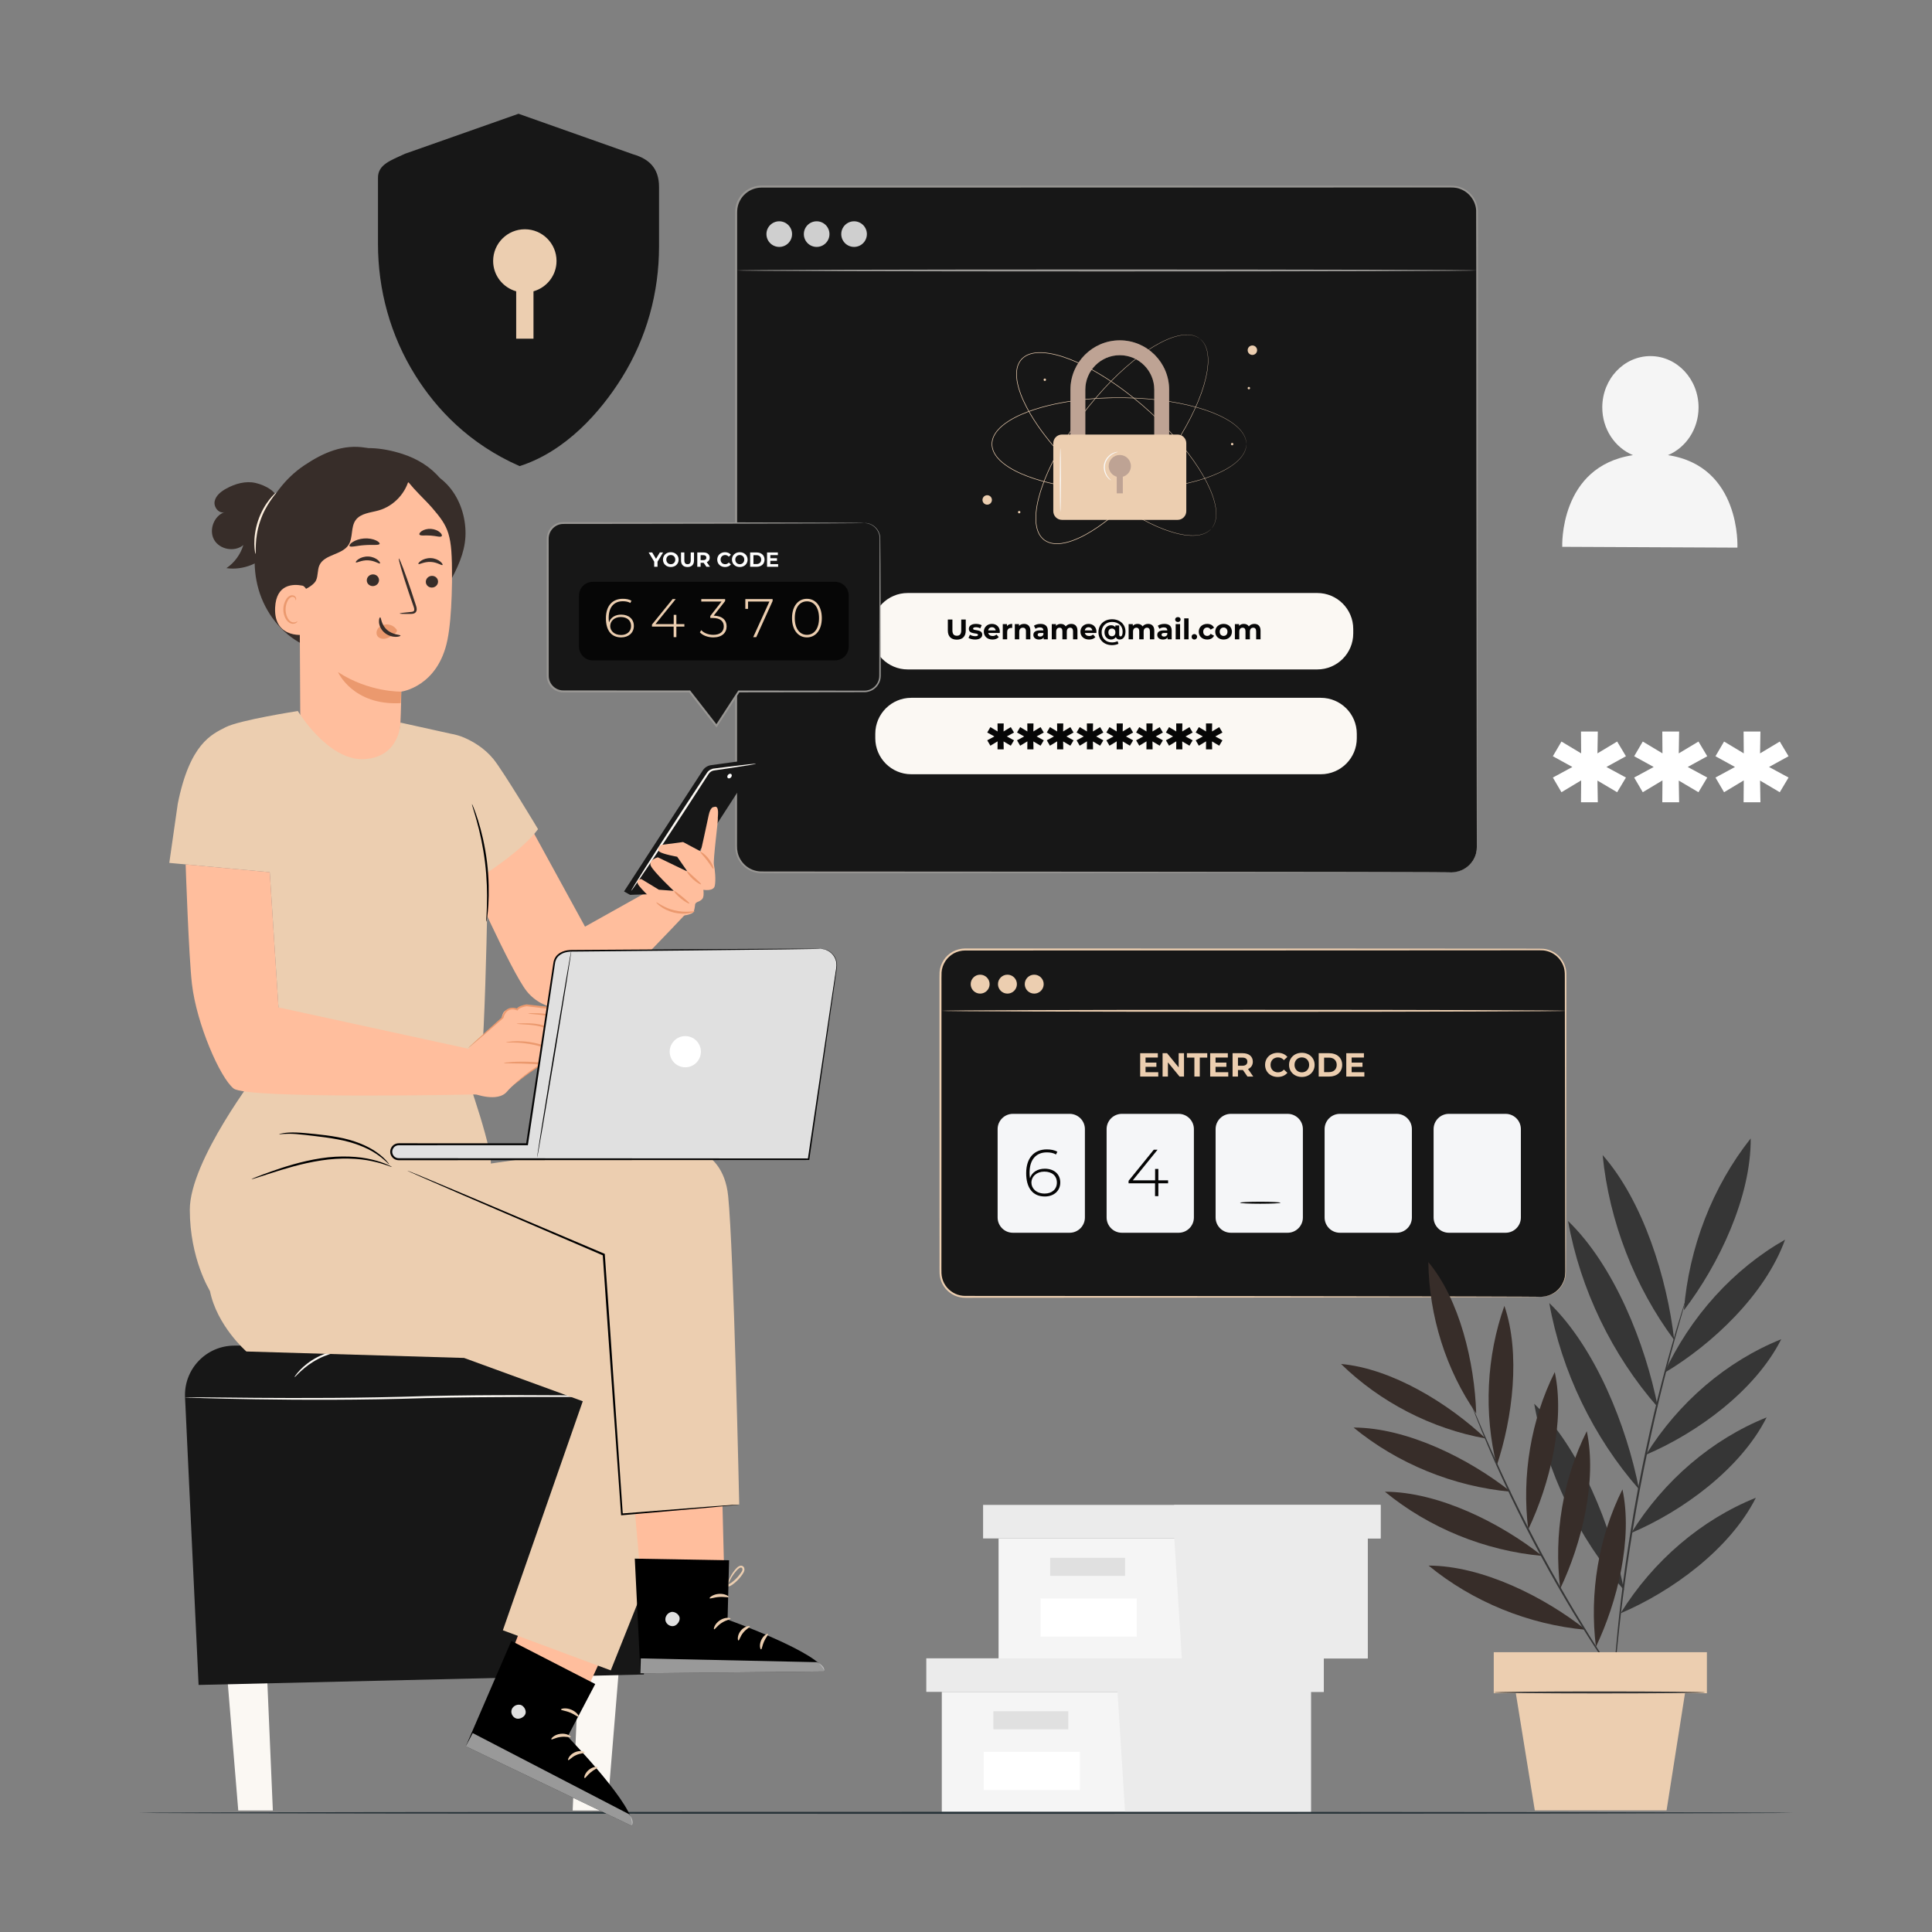 <svg width="704" height="704" viewBox="0 0 704 704" fill="none" xmlns="http://www.w3.org/2000/svg">
<rect x="0" y="0" width="704" height="704" fill="#808080" stroke="none"/>
<path d="M607.791 165.85C614.282 163.127 618.897 156.433 618.935 148.547C618.977 138.215 611.159 129.802 601.47 129.758C591.786 129.713 583.897 138.053 583.854 148.385C583.821 156.344 588.469 163.118 595.032 165.85C568.037 169.916 569.262 199.255 569.262 199.255L633.094 199.549C633.094 199.549 634.549 169.891 607.791 165.85Z" fill="#F5F5F5"/>
<path d="M230.655 56.207L188.942 41.456L147.634 56.009C142.361 58.462 137.734 59.93 137.734 64.768V88.855C137.734 105.582 142.185 122.158 151.341 136.791C159.047 149.106 170.979 161.786 189.346 169.846C206.231 164.445 218.835 150.046 226.54 137.732C235.697 123.099 240.147 106.522 240.147 89.795V68.133C240.148 61.235 236.437 57.866 230.655 56.207Z" fill="#171717"/>
<path d="M202.795 95.092C202.795 88.714 197.623 83.542 191.245 83.542C184.867 83.542 179.695 88.714 179.695 95.092C179.695 100.371 183.258 104.774 188.094 106.152V123.42H194.395V106.152C199.233 104.774 202.795 100.371 202.795 95.092Z" fill="#ECCEB0"/>
<path d="M585.36 279.478L592.475 283.329L589.276 288.681L582.096 284.439L582.227 292.336H576.093L576.157 284.372L568.978 288.681L565.844 283.329L572.958 279.478L565.844 275.563L568.978 270.211L576.157 274.519L576.093 266.556H582.227L582.096 274.519L589.276 270.211L592.475 275.563L585.36 279.478Z" fill="white"/>
<path d="M614.989 279.478L622.104 283.329L618.905 288.681L611.725 284.439L611.856 292.336H605.722L605.786 284.372L598.607 288.681L595.473 283.329L602.587 279.478L595.473 275.563L598.607 270.211L605.786 274.519L605.722 266.556H611.856L611.725 274.519L618.905 270.211L622.104 275.563L614.989 279.478Z" fill="white"/>
<path d="M644.614 279.478L651.729 283.329L648.53 288.681L641.35 284.439L641.481 292.336H635.347L635.411 284.372L628.232 288.681L625.098 283.329L632.212 279.478L625.098 275.563L628.232 270.211L635.411 274.519L635.347 266.556H641.481L641.35 274.519L648.53 270.211L651.729 275.563L644.614 279.478Z" fill="white"/>
<path d="M343.18 616.5V660.236H407.138H477.68V616.5H343.18Z" fill="#F5F5F5"/>
<path d="M337.535 604.273V616.5H482.383V604.273H407.137H337.535Z" fill="#EBEBEB"/>
<path d="M409.958 660.236H477.679V616.5H482.383V604.273H407.137V615.369L409.958 660.236Z" fill="#EBEBEB"/>
<path d="M389.264 623.552H361.988V630.136H389.264V623.552Z" fill="#E0E0E0"/>
<path d="M393.504 638.367H358.48V652.27H393.504V638.367Z" fill="white"/>
<path d="M363.871 560.594V604.33H427.828H498.372V560.594H363.871Z" fill="#F5F5F5"/>
<path d="M358.227 548.367V560.594H503.073V548.367H427.827H358.227Z" fill="#EBEBEB"/>
<path d="M430.651 604.33H498.372V560.594H503.074V548.367H427.828V559.463L430.651 604.33Z" fill="#EBEBEB"/>
<path d="M409.955 567.648H382.68V574.232H409.955V567.648Z" fill="#E0E0E0"/>
<path d="M414.196 582.461H379.172V596.364H414.196V582.461Z" fill="white"/>
<path d="M653.408 660.572C653.408 660.774 518.451 660.938 352.013 660.938C185.517 660.938 50.59 660.773 50.59 660.572C50.59 660.37 185.517 660.206 352.013 660.206C518.451 660.206 653.408 660.369 653.408 660.572Z" fill="#263238"/>
<path d="M528.998 317.866H277.48C272.379 317.866 268.242 313.731 268.242 308.629V77.226C268.242 72.125 272.377 67.988 277.48 67.988H528.998C534.099 67.988 538.235 72.123 538.235 77.226V308.628C538.236 313.729 534.099 317.866 528.998 317.866Z" fill="#171717"/>
<path d="M528.996 317.866C528.996 317.866 529.22 317.842 529.661 317.814C530.1 317.784 530.758 317.693 531.594 317.451C532.421 317.191 533.434 316.766 534.465 315.992C535.487 315.222 536.549 314.105 537.263 312.565C538.061 311.043 538.223 309.119 538.143 307.017C538.137 304.912 538.131 302.61 538.126 300.118C538.116 295.131 538.105 289.378 538.092 282.902C538.064 256.987 538.024 219.504 537.975 173.19C537.961 150.028 537.947 124.66 537.93 97.427C537.917 90.624 537.905 83.706 537.892 76.677C537.729 73.267 535.376 70.056 532.112 68.879C530.497 68.206 528.727 68.315 526.915 68.311C525.116 68.312 523.308 68.312 521.496 68.313C506.989 68.318 492.059 68.323 476.748 68.329C415.504 68.337 348.175 68.347 277.503 68.358C275.376 68.361 273.274 69.138 271.676 70.531C270.065 71.907 268.988 73.881 268.708 75.972C268.563 76.999 268.62 78.109 268.608 79.206V82.492C268.608 84.681 268.608 86.867 268.608 89.048C268.608 97.774 268.606 106.443 268.606 115.051C268.605 132.263 268.602 149.223 268.601 165.888C268.594 199.218 268.587 231.367 268.58 261.992C268.574 277.306 268.57 292.237 268.564 306.745C268.571 307.647 268.54 308.574 268.604 309.432C268.699 310.296 268.875 311.157 269.212 311.961C269.861 313.574 270.991 314.975 272.407 315.962C273.827 316.942 275.522 317.501 277.237 317.539C279.007 317.543 280.771 317.549 282.527 317.553C289.564 317.556 296.49 317.56 303.299 317.563C330.534 317.579 355.904 317.594 379.065 317.608C425.38 317.657 462.86 317.697 488.773 317.725C501.718 317.755 511.771 317.779 518.6 317.794C522.003 317.81 524.599 317.822 526.356 317.831C528.101 317.84 528.996 317.866 528.996 317.866C528.996 317.866 528.101 317.891 526.353 317.904C524.596 317.912 522 317.924 518.597 317.94C511.769 317.956 501.715 317.98 488.77 318.009C462.857 318.038 425.377 318.077 379.063 318.126C355.901 318.14 330.532 318.154 303.297 318.171C296.488 318.174 289.562 318.178 282.524 318.181C280.763 318.178 278.993 318.174 277.218 318.171C275.383 318.132 273.563 317.535 272.04 316.486C270.523 315.43 269.31 313.931 268.613 312.201C268.254 311.34 268.061 310.418 267.96 309.49C267.891 308.542 267.925 307.659 267.916 306.747C267.911 292.239 267.907 277.307 267.901 261.994C267.894 231.368 267.887 199.218 267.88 165.889C267.878 149.224 267.876 132.263 267.874 115.052C267.874 106.446 267.873 97.776 267.873 89.049C267.873 86.867 267.873 84.681 267.873 82.493V79.207C267.887 78.116 267.822 77.019 267.98 75.87C268.284 73.606 269.451 71.467 271.193 69.979C272.92 68.472 275.204 67.628 277.501 67.628C348.172 67.638 415.503 67.647 476.745 67.656C492.056 67.661 506.986 67.666 521.493 67.671C523.307 67.671 525.113 67.673 526.912 67.673C528.674 67.678 530.596 67.563 532.332 68.287C535.828 69.552 538.343 72.989 538.516 76.642C538.523 83.684 538.528 90.615 538.535 97.429C538.519 124.663 538.504 150.031 538.49 173.192C538.441 219.507 538.402 256.99 538.374 282.905C538.361 289.381 538.35 295.134 538.34 300.121C538.333 302.613 538.327 304.915 538.323 307.02C538.392 309.105 538.214 311.102 537.392 312.632C536.656 314.192 535.57 315.316 534.528 316.085C533.478 316.859 532.449 317.276 531.611 317.527C530.765 317.759 530.102 317.838 529.659 317.855C529.22 317.867 528.996 317.866 528.996 317.866Z" fill="#999794"/>
<path d="M288.616 85.306C288.616 87.885 286.527 89.974 283.949 89.974C281.371 89.974 279.281 87.885 279.281 85.306C279.281 82.728 281.371 80.639 283.949 80.639C286.527 80.639 288.616 82.728 288.616 85.306Z" fill="#CFCFCF"/>
<path d="M297.582 89.974C300.159 89.974 302.249 87.884 302.249 85.306C302.249 82.729 300.159 80.639 297.582 80.639C295.004 80.639 292.914 82.729 292.914 85.306C292.914 87.884 295.004 89.974 297.582 89.974Z" fill="#CFCFCF"/>
<path d="M311.214 89.974C313.792 89.974 315.882 87.884 315.882 85.306C315.882 82.729 313.792 80.639 311.214 80.639C308.637 80.639 306.547 82.729 306.547 85.306C306.547 87.884 308.637 89.974 311.214 89.974Z" fill="#CFCFCF"/>
<path d="M538.236 98.547C538.236 98.75 477.791 98.913 403.245 98.913C328.675 98.913 268.242 98.749 268.242 98.547C268.242 98.346 328.674 98.181 403.245 98.181C477.791 98.181 538.236 98.346 538.236 98.547Z" fill="#999794"/>
<path d="M441.377 192.678C441.377 192.678 441.484 192.529 441.7 192.244C441.754 192.172 441.815 192.093 441.881 192.005C441.943 191.913 441.998 191.803 442.064 191.689C442.195 191.46 442.359 191.198 442.475 190.868C442.539 190.707 442.616 190.539 442.681 190.355C442.733 190.167 442.787 189.97 442.844 189.762C442.91 189.556 442.946 189.335 442.981 189.103C443.01 188.871 443.074 188.631 443.082 188.376C443.192 187.363 443.124 186.18 442.922 184.873C442.518 182.253 441.407 179.168 439.706 175.816C438.008 172.455 435.671 168.84 432.798 165.073C429.924 161.303 426.469 157.412 422.499 153.503C418.522 149.599 414.021 145.677 408.976 141.96C406.452 140.104 403.789 138.305 400.983 136.611C398.18 134.912 395.223 133.328 392.104 131.955C388.985 130.599 385.695 129.418 382.224 128.857C380.495 128.591 378.711 128.462 376.955 128.728C376.08 128.863 375.221 129.101 374.41 129.464C373.613 129.853 372.879 130.371 372.274 131.026C371.692 131.702 371.257 132.489 370.96 133.324C370.691 134.17 370.549 135.051 370.515 135.937C370.449 137.711 370.78 139.469 371.242 141.158C372.192 144.542 373.741 147.678 375.442 150.624C377.161 153.566 379.072 156.325 381.078 158.917C383.082 161.513 385.173 163.955 387.304 166.251C391.572 170.841 395.98 174.868 400.311 178.374C404.647 181.876 408.907 184.865 412.979 187.291C417.05 189.715 420.906 191.626 424.438 192.931C427.962 194.239 431.154 194.991 433.802 195.095C435.123 195.147 436.306 195.08 437.3 194.856C437.552 194.819 437.783 194.729 438.009 194.673C438.236 194.612 438.453 194.552 438.648 194.462C438.847 194.381 439.037 194.305 439.217 194.232C439.392 194.146 439.551 194.052 439.704 193.97C440.018 193.817 440.259 193.625 440.473 193.469C440.579 193.39 440.682 193.323 440.766 193.251C440.846 193.175 440.918 193.104 440.983 193.042C441.241 192.802 441.377 192.678 441.377 192.678C441.377 192.678 441.252 192.81 440.997 193.064C440.934 193.127 440.862 193.197 440.783 193.276C440.7 193.349 440.597 193.418 440.493 193.499C440.28 193.658 440.04 193.853 439.726 194.011C439.572 194.096 439.413 194.191 439.238 194.279C439.057 194.353 438.867 194.432 438.667 194.514C438.47 194.605 438.253 194.667 438.025 194.731C437.797 194.788 437.564 194.881 437.311 194.919C436.311 195.152 435.123 195.226 433.796 195.18C431.135 195.088 427.932 194.345 424.395 193.044C420.851 191.747 416.984 189.842 412.902 187.422C408.819 185 404.548 182.014 400.202 178.513C395.859 175.009 391.44 170.982 387.162 166.388C385.026 164.088 382.93 161.644 380.919 159.043C378.906 156.446 376.989 153.682 375.263 150.731C373.554 147.777 371.998 144.63 371.039 141.217C370.574 139.515 370.238 137.738 370.306 135.933C370.339 135.031 370.484 134.13 370.76 133.262C371.064 132.401 371.514 131.59 372.115 130.891C372.741 130.213 373.499 129.678 374.318 129.278C375.15 128.904 376.029 128.662 376.92 128.524C378.706 128.253 380.508 128.386 382.252 128.655C385.75 129.219 389.053 130.408 392.182 131.769C395.309 133.148 398.273 134.737 401.082 136.441C403.893 138.142 406.56 139.945 409.086 141.807C414.137 145.534 418.639 149.466 422.616 153.38C426.588 157.3 430.041 161.203 432.912 164.984C435.782 168.763 438.115 172.39 439.807 175.762C441.502 179.129 442.605 182.226 442.999 184.861C443.196 186.173 443.258 187.363 443.141 188.382C443.133 188.638 443.067 188.879 443.036 189.113C442.999 189.346 442.961 189.569 442.894 189.776C442.834 189.984 442.778 190.181 442.725 190.37C442.658 190.553 442.58 190.722 442.513 190.884C442.392 191.215 442.226 191.475 442.091 191.705C442.022 191.819 441.966 191.927 441.902 192.019C441.833 192.106 441.771 192.185 441.715 192.255C441.495 192.537 441.377 192.678 441.377 192.678Z" fill="#ECCEB0"/>
<path d="M454.156 161.824C454.156 161.824 454.137 161.641 454.108 161.285C454.101 161.196 454.094 161.096 454.084 160.985C454.069 160.875 454.038 160.757 454.011 160.627C453.955 160.368 453.904 160.066 453.771 159.742C453.71 159.579 453.655 159.403 453.582 159.222C453.496 159.048 453.404 158.865 453.31 158.672C453.223 158.475 453.102 158.286 452.974 158.089C452.841 157.896 452.73 157.675 452.565 157.479C451.973 156.65 451.135 155.812 450.114 154.973C448.068 153.288 445.186 151.725 441.684 150.355C438.18 148.978 434.03 147.836 429.378 146.936C424.725 146.036 419.556 145.431 413.99 145.158C408.424 144.892 402.455 144.961 396.216 145.546C393.097 145.842 389.912 146.272 386.689 146.876C383.466 147.474 380.205 148.261 376.964 149.311C373.734 150.376 370.493 151.684 367.531 153.576C366.062 154.528 364.646 155.621 363.513 156.986C362.95 157.669 362.467 158.42 362.104 159.231C361.769 160.052 361.566 160.926 361.551 161.819C361.566 162.711 361.766 163.587 362.101 164.408C362.465 165.219 362.945 165.971 363.509 166.654C364.64 168.022 366.058 169.114 367.526 170.067C370.489 171.96 373.731 173.27 376.961 174.334C380.203 175.386 383.465 176.172 386.688 176.772C389.911 177.376 393.097 177.805 396.216 178.101C402.456 178.685 408.426 178.755 413.992 178.488C419.558 178.215 424.728 177.609 429.381 176.71C434.032 175.81 438.183 174.668 441.686 173.291C445.186 171.921 448.07 170.358 450.114 168.673C451.135 167.834 451.971 166.994 452.564 166.167C452.729 165.971 452.84 165.751 452.972 165.557C453.1 165.36 453.223 165.171 453.309 164.974C453.404 164.781 453.495 164.598 453.58 164.423C453.654 164.243 453.709 164.067 453.769 163.904C453.901 163.58 453.954 163.277 454.01 163.018C454.035 162.889 454.068 162.77 454.083 162.661C454.092 162.551 454.1 162.451 454.107 162.361C454.137 162.007 454.156 161.824 454.156 161.824C454.156 161.824 454.151 162.007 454.13 162.365C454.124 162.455 454.118 162.555 454.111 162.666C454.097 162.776 454.068 162.896 454.044 163.027C453.992 163.287 453.942 163.593 453.813 163.919C453.754 164.084 453.7 164.262 453.628 164.443C453.542 164.619 453.454 164.805 453.359 164.999C453.274 165.198 453.152 165.389 453.024 165.588C452.892 165.784 452.781 166.006 452.617 166.203C452.026 167.041 451.188 167.889 450.167 168.736C448.12 170.438 445.235 172.017 441.729 173.401C438.222 174.792 434.066 175.945 429.409 176.855C424.75 177.766 419.574 178.38 414.002 178.661C408.429 178.936 402.45 178.872 396.199 178.292C393.074 177.998 389.883 177.57 386.653 176.967C383.421 176.369 380.152 175.582 376.899 174.529C373.658 173.461 370.401 172.149 367.415 170.241C365.935 169.28 364.502 168.179 363.35 166.787C362.776 166.092 362.284 165.323 361.911 164.491C361.566 163.646 361.359 162.742 361.344 161.82C361.359 160.898 361.569 159.994 361.914 159.15C362.286 158.318 362.78 157.551 363.354 156.855C364.508 155.466 365.939 154.363 367.421 153.404C370.407 151.498 373.662 150.186 376.904 149.12C380.156 148.067 383.424 147.28 386.655 146.683C389.885 146.08 393.076 145.652 396.2 145.358C402.45 144.778 408.429 144.714 414.002 144.989C419.574 145.27 424.75 145.884 429.409 146.794C434.066 147.703 438.222 148.857 441.729 150.248C445.235 151.632 448.12 153.209 450.167 154.912C451.188 155.76 452.026 156.608 452.617 157.445C452.781 157.643 452.892 157.865 453.024 158.061C453.152 158.259 453.274 158.451 453.359 158.651C453.454 158.845 453.544 159.031 453.628 159.207C453.7 159.388 453.755 159.566 453.813 159.731C453.942 160.057 453.992 160.363 454.044 160.623C454.068 160.754 454.099 160.872 454.111 160.984C454.118 161.095 454.124 161.195 454.13 161.285C454.151 161.641 454.156 161.824 454.156 161.824Z" fill="#ECCEB0"/>
<path d="M437.222 123.42C437.222 123.42 437.066 123.322 436.767 123.127C436.693 123.078 436.608 123.023 436.517 122.962C436.421 122.907 436.308 122.859 436.19 122.802C435.952 122.687 435.68 122.542 435.343 122.448C435.176 122.396 435.003 122.331 434.816 122.279C434.626 122.241 434.425 122.2 434.213 122.157C434.005 122.105 433.78 122.085 433.546 122.067C433.312 122.052 433.069 122.006 432.814 122.016C431.794 121.976 430.619 122.124 429.33 122.417C426.745 123.001 423.743 124.322 420.515 126.25C417.279 128.174 413.834 130.757 410.274 133.881C406.712 137.007 403.067 140.723 399.441 144.954C395.82 149.189 392.218 153.949 388.857 159.239C387.18 161.885 385.568 164.666 384.072 167.583C382.569 170.498 381.194 173.556 380.039 176.762C378.901 179.966 377.95 183.33 377.63 186.83C377.484 188.575 377.478 190.363 377.864 192.095C378.058 192.958 378.355 193.8 378.775 194.583C379.217 195.352 379.786 196.047 380.48 196.606C381.195 197.14 382.009 197.518 382.864 197.758C383.727 197.968 384.615 198.049 385.501 198.021C387.275 197.965 389.007 197.514 390.66 196.937C393.971 195.756 396.993 193.994 399.813 192.095C402.63 190.177 405.249 188.082 407.698 185.901C410.151 183.723 412.441 181.469 414.586 179.185C418.872 174.612 422.585 169.936 425.784 165.372C428.978 160.806 431.666 156.35 433.806 152.12C435.945 147.894 437.585 143.913 438.644 140.3C439.706 136.694 440.237 133.459 440.158 130.809C440.12 129.488 439.971 128.312 439.678 127.337C439.624 127.087 439.519 126.864 439.447 126.641C439.371 126.419 439.295 126.207 439.193 126.017C439.099 125.825 439.01 125.64 438.924 125.465C438.827 125.298 438.722 125.146 438.63 124.998C438.456 124.695 438.247 124.469 438.077 124.266C437.991 124.166 437.916 124.069 437.839 123.99C437.757 123.915 437.683 123.848 437.616 123.789C437.355 123.546 437.222 123.42 437.222 123.42C437.222 123.42 437.363 123.537 437.633 123.772C437.701 123.831 437.777 123.897 437.86 123.97C437.939 124.049 438.015 124.145 438.102 124.245C438.275 124.446 438.488 124.671 438.667 124.974C438.761 125.122 438.868 125.273 438.968 125.442C439.055 125.618 439.147 125.802 439.243 125.995C439.347 126.185 439.424 126.398 439.503 126.62C439.578 126.844 439.685 127.068 439.741 127.318C440.041 128.3 440.197 129.48 440.242 130.806C440.334 133.467 439.813 136.714 438.76 140.333C437.711 143.957 436.076 147.947 433.942 152.186C431.807 156.426 429.122 160.894 425.929 165.471C422.731 170.044 419.018 174.73 414.729 179.314C412.582 181.604 410.29 183.864 407.833 186.047C405.38 188.236 402.756 190.338 399.93 192.262C397.1 194.17 394.068 195.94 390.73 197.131C389.063 197.713 387.314 198.17 385.509 198.228C384.608 198.256 383.698 198.173 382.813 197.958C381.934 197.713 381.094 197.323 380.354 196.769C379.635 196.192 379.049 195.473 378.594 194.683C378.164 193.879 377.861 193.019 377.662 192.139C377.27 190.376 377.278 188.569 377.426 186.811C377.748 183.282 378.706 179.906 379.849 176.691C381.009 173.475 382.39 170.41 383.897 167.49C385.399 164.567 387.017 161.783 388.698 159.135C392.069 153.839 395.682 149.076 399.313 144.84C402.95 140.607 406.607 136.893 410.18 133.768C413.752 130.646 417.21 128.067 420.459 126.148C423.7 124.225 426.716 122.911 429.315 122.337C430.61 122.05 431.793 121.906 432.818 121.953C433.074 121.944 433.318 121.992 433.554 122.007C433.789 122.029 434.015 122.05 434.225 122.103C434.436 122.148 434.637 122.19 434.829 122.231C435.016 122.285 435.19 122.352 435.357 122.406C435.695 122.503 435.966 122.652 436.204 122.771C436.323 122.831 436.435 122.88 436.531 122.937C436.622 123 436.705 123.056 436.78 123.107C437.074 123.311 437.222 123.42 437.222 123.42Z" fill="#ECCEB0"/>
<path d="M360.942 180.956C361.615 181.629 361.615 182.719 360.942 183.391C360.27 184.062 359.179 184.062 358.508 183.391C357.836 182.719 357.836 181.628 358.508 180.956C359.181 180.285 360.27 180.285 360.942 180.956Z" fill="#ECCEB0"/>
<path d="M458.077 127.61C458.077 128.56 457.307 129.332 456.355 129.332C455.404 129.332 454.633 128.562 454.633 127.61C454.633 126.659 455.403 125.888 456.355 125.888C457.305 125.888 458.077 126.659 458.077 127.61Z" fill="#ECCEB0"/>
<path d="M371.813 186.618C371.813 186.86 371.618 187.056 371.375 187.056C371.133 187.056 370.938 186.86 370.938 186.618C370.938 186.376 371.133 186.18 371.375 186.18C371.618 186.18 371.813 186.376 371.813 186.618Z" fill="#ECCEB0"/>
<path d="M381.153 138.377C381.153 138.619 380.957 138.815 380.715 138.815C380.473 138.815 380.277 138.619 380.277 138.377C380.277 138.135 380.473 137.939 380.715 137.939C380.957 137.939 381.153 138.135 381.153 138.377Z" fill="#ECCEB0"/>
<path d="M449.427 161.824C449.427 162.066 449.231 162.262 448.989 162.262C448.746 162.262 448.551 162.066 448.551 161.824C448.551 161.582 448.746 161.386 448.989 161.386C449.231 161.388 449.427 161.583 449.427 161.824Z" fill="#ECCEB0"/>
<path d="M455.509 141.428C455.509 141.67 455.313 141.866 455.071 141.866C454.829 141.866 454.633 141.67 454.633 141.428C454.633 141.186 454.829 140.99 455.071 140.99C455.313 140.99 455.509 141.186 455.509 141.428Z" fill="#ECCEB0"/>
<path d="M426.022 171.445H420.611V141.997C420.611 135.065 414.972 129.426 408.04 129.426C401.109 129.426 395.47 135.065 395.47 141.997V171.445H390.059V141.997C390.059 132.082 398.125 124.015 408.039 124.015C417.953 124.015 426.02 132.082 426.02 141.997V171.445H426.022Z" fill="#ECCEB0"/>
<g opacity="0.3">
<path d="M426.022 171.445H420.611V141.997C420.611 135.065 414.972 129.426 408.04 129.426C401.109 129.426 395.47 135.065 395.47 141.997V171.445H390.059V141.997C390.059 132.082 398.125 124.015 408.039 124.015C417.953 124.015 426.02 132.082 426.02 141.997V171.445H426.022Z" fill="#4F3C52"/>
</g>
<path d="M429.101 189.438H386.979C385.228 189.438 383.809 188.019 383.809 186.267V161.516C383.809 159.764 385.228 158.345 386.979 158.345H429.101C430.853 158.345 432.272 159.764 432.272 161.516V186.267C432.272 188.017 430.853 189.438 429.101 189.438Z" fill="#ECCEB0"/>
<g opacity="0.3">
<path d="M412.09 169.84C412.09 167.603 410.276 165.789 408.039 165.789C405.802 165.789 403.988 167.603 403.988 169.84C403.988 171.692 405.237 173.236 406.934 173.719V179.775H409.144V173.719C410.841 173.236 412.09 171.692 412.09 169.84Z" fill="#4F3C52"/>
</g>
<path d="M386.393 186.49C386.282 186.49 386.191 181.304 386.191 174.909C386.191 168.512 386.282 163.328 386.393 163.328C386.504 163.328 386.594 168.512 386.594 174.909C386.593 181.304 386.503 186.49 386.393 186.49Z" fill="#FAFAFA"/>
<path d="M404.866 175.033C404.854 175.052 404.676 174.969 404.392 174.764C404.106 174.56 403.726 174.209 403.347 173.699C402.591 172.708 401.901 170.909 402.349 168.966C402.819 167.027 404.244 165.729 405.363 165.181C405.929 164.895 406.426 164.753 406.774 164.698C407.122 164.642 407.316 164.647 407.319 164.67C407.336 164.746 406.55 164.819 405.5 165.43C404.465 166.014 403.174 167.266 402.74 169.057C402.325 170.851 402.918 172.55 403.581 173.536C404.247 174.555 404.916 174.972 404.866 175.033Z" fill="#FAFAFA"/>
<path d="M479.991 243.936H330.771C323.525 243.936 317.652 238.063 317.652 230.818V229.203C317.652 221.957 323.525 216.084 330.771 216.084H479.991C487.236 216.084 493.109 221.957 493.109 229.203V230.818C493.109 238.062 487.236 243.936 479.991 243.936Z" fill="#FBF8F3"/>
<path d="M481.284 282.127H332.064C324.818 282.127 318.945 276.254 318.945 269.008V267.393C318.945 260.148 324.818 254.275 332.064 254.275H481.284C488.529 254.275 494.402 260.148 494.402 267.393V269.008C494.402 276.254 488.528 282.127 481.284 282.127Z" fill="#FBF8F3"/>
<path d="M345.383 229.79V225.756H347.051V229.728C347.051 231.096 347.648 231.662 348.656 231.662C349.676 231.662 350.263 231.096 350.263 229.728V225.756H351.909V229.79C351.909 231.909 350.695 233.083 348.648 233.083C346.598 233.083 345.383 231.91 345.383 229.79Z" fill="#060606"/>
<path d="M352.906 232.445L353.441 231.292C353.935 231.612 354.686 231.827 355.365 231.827C356.105 231.827 356.384 231.632 356.384 231.323C356.384 230.418 353.04 231.344 353.04 229.131C353.04 228.081 353.988 227.34 355.603 227.34C356.363 227.34 357.208 227.515 357.733 227.824L357.198 228.966C356.652 228.658 356.107 228.555 355.603 228.555C354.882 228.555 354.573 228.782 354.573 229.07C354.573 230.017 357.919 229.101 357.919 231.282C357.919 232.312 356.961 233.042 355.305 233.042C354.366 233.042 353.42 232.785 352.906 232.445Z" fill="#060606"/>
<path d="M364.299 230.644H360.11C360.263 231.334 360.849 231.755 361.694 231.755C362.281 231.755 362.703 231.581 363.084 231.22L363.937 232.147C363.423 232.734 362.65 233.042 361.652 233.042C359.738 233.042 358.492 231.838 358.492 230.191C358.492 228.534 359.758 227.341 361.448 227.341C363.072 227.341 364.328 228.433 364.328 230.212C364.33 230.336 364.309 230.511 364.299 230.644ZM360.09 229.708H362.818C362.705 229.008 362.18 228.555 361.459 228.555C360.728 228.555 360.203 228.997 360.09 229.708Z" fill="#060606"/>
<path d="M368.837 227.341V228.824C368.702 228.814 368.6 228.803 368.476 228.803C367.591 228.803 367.004 229.286 367.004 230.346V232.959H365.398V227.423H366.932V228.154C367.322 227.619 367.981 227.341 368.837 227.341Z" fill="#060606"/>
<path d="M375.453 229.79V232.959H373.848V230.036C373.848 229.141 373.435 228.73 372.726 228.73C371.954 228.73 371.398 229.203 371.398 230.222V232.959H369.793V227.423H371.326V228.071C371.759 227.598 372.408 227.34 373.158 227.34C374.466 227.341 375.453 228.103 375.453 229.79Z" fill="#060606"/>
<path d="M381.804 229.801V232.961H380.303V232.271C380.005 232.775 379.429 233.042 378.615 233.042C377.318 233.042 376.547 232.321 376.547 231.365C376.547 230.388 377.235 229.708 378.924 229.708H380.199C380.199 229.018 379.787 228.617 378.924 228.617C378.336 228.617 377.73 228.813 377.328 229.132L376.752 228.01C377.359 227.578 378.253 227.341 379.139 227.341C380.826 227.341 381.804 228.123 381.804 229.801ZM380.199 231.21V230.644H379.098C378.348 230.644 378.111 230.922 378.111 231.292C378.111 231.693 378.45 231.961 379.017 231.961C379.55 231.961 380.013 231.715 380.199 231.21Z" fill="#060606"/>
<path d="M392.609 229.79V232.959H391.004V230.036C391.004 229.141 390.602 228.73 389.953 228.73C389.232 228.73 388.73 229.193 388.73 230.18V232.959H387.123V230.036C387.123 229.141 386.742 228.73 386.074 228.73C385.363 228.73 384.859 229.193 384.859 230.18V232.959H383.254V227.423H384.787V228.061C385.198 227.588 385.815 227.34 386.526 227.34C387.298 227.34 387.957 227.638 388.348 228.245C388.79 227.679 389.51 227.34 390.345 227.34C391.662 227.341 392.609 228.103 392.609 229.79Z" fill="#060606"/>
<path d="M399.504 230.644H395.316C395.469 231.334 396.055 231.755 396.9 231.755C397.487 231.755 397.909 231.581 398.289 231.22L399.143 232.147C398.629 232.734 397.856 233.042 396.857 233.042C394.944 233.042 393.699 231.838 393.699 230.191C393.699 228.534 394.964 227.341 396.653 227.341C398.278 227.341 399.534 228.433 399.534 230.212C399.534 230.336 399.514 230.511 399.504 230.644ZM395.296 229.708H398.022C397.909 229.008 397.384 228.555 396.663 228.555C395.934 228.555 395.409 228.997 395.296 229.708Z" fill="#060606"/>
<path d="M410.115 230.14C410.115 231.982 409.271 233.032 408.005 233.032C407.306 233.032 406.811 232.724 406.596 232.137C406.236 232.714 405.648 233.032 404.836 233.032C403.508 233.032 402.458 231.982 402.458 230.429C402.458 228.884 403.497 227.836 404.836 227.836C405.515 227.836 406.05 228.072 406.421 228.514V227.906H407.82V231.24C407.82 231.734 408.036 231.899 408.315 231.899C408.788 231.899 409.077 231.354 409.077 230.16C409.077 228.072 407.532 226.63 405.247 226.63C402.952 226.63 401.419 228.195 401.419 230.346C401.419 232.538 402.921 234.093 405.206 234.093C405.855 234.093 406.585 233.959 407.234 233.639L407.562 234.585C406.935 234.905 406.019 235.08 405.205 235.08C402.231 235.08 400.266 233.062 400.266 230.346C400.266 227.66 402.251 225.653 405.246 225.653C408.139 225.653 410.115 227.557 410.115 230.14ZM406.443 230.429C406.443 229.534 405.896 229.03 405.156 229.03C404.405 229.03 403.88 229.555 403.88 230.429C403.88 231.313 404.405 231.848 405.156 231.848C405.896 231.848 406.443 231.334 406.443 230.429Z" fill="#060606"/>
<path d="M420.613 229.79V232.959H419.007V230.036C419.007 229.141 418.606 228.73 417.957 228.73C417.236 228.73 416.734 229.193 416.734 230.18V232.959H415.127V230.036C415.127 229.141 414.745 228.73 414.078 228.73C413.367 228.73 412.863 229.193 412.863 230.18V232.959H411.258V227.423H412.791V228.061C413.202 227.588 413.819 227.34 414.53 227.34C415.302 227.34 415.961 227.638 416.352 228.245C416.794 227.679 417.514 227.34 418.348 227.34C419.666 227.341 420.613 228.103 420.613 229.79Z" fill="#060606"/>
<path d="M426.953 229.801V232.961H425.452V232.271C425.153 232.775 424.577 233.042 423.764 233.042C422.467 233.042 421.695 232.321 421.695 231.365C421.695 230.388 422.384 229.708 424.072 229.708H425.348C425.348 229.018 424.937 228.617 424.072 228.617C423.485 228.617 422.878 228.813 422.477 229.132L421.901 228.01C422.508 227.578 423.402 227.341 424.287 227.341C425.976 227.341 426.953 228.123 426.953 229.801ZM425.348 231.21V230.644H424.247C423.496 230.644 423.26 230.922 423.26 231.292C423.26 231.693 423.599 231.961 424.165 231.961C424.699 231.961 425.162 231.715 425.348 231.21Z" fill="#060606"/>
<path d="M428.211 225.756C428.211 225.252 428.612 224.86 429.209 224.86C429.806 224.86 430.207 225.231 430.207 225.725C430.207 226.26 429.806 226.651 429.209 226.651C428.612 226.651 428.211 226.26 428.211 225.756ZM428.405 227.423H430.01V232.959H428.405V227.423Z" fill="#060606"/>
<path d="M431.5 225.324H433.105V232.959H431.5V225.324Z" fill="#060606"/>
<path d="M434.207 232.034C434.207 231.437 434.649 231.046 435.205 231.046C435.763 231.046 436.204 231.437 436.204 232.034C436.204 232.62 435.761 233.042 435.205 233.042C434.651 233.042 434.207 232.62 434.207 232.034Z" fill="#060606"/>
<path d="M436.812 230.191C436.812 228.524 438.099 227.341 439.9 227.341C441.063 227.341 441.98 227.845 442.381 228.751L441.135 229.42C440.837 228.894 440.394 228.658 439.889 228.658C439.077 228.658 438.439 229.224 438.439 230.191C438.439 231.158 439.077 231.724 439.889 231.724C440.393 231.724 440.837 231.498 441.135 230.963L442.381 231.641C441.98 232.526 441.063 233.041 439.9 233.041C438.099 233.042 436.812 231.858 436.812 230.191Z" fill="#060606"/>
<path d="M442.82 230.191C442.82 228.524 444.106 227.341 445.866 227.341C447.626 227.341 448.901 228.524 448.901 230.191C448.901 231.858 447.626 233.042 445.866 233.042C444.106 233.042 442.82 231.858 442.82 230.191ZM447.277 230.191C447.277 229.234 446.67 228.658 445.867 228.658C445.065 228.658 444.447 229.234 444.447 230.191C444.447 231.149 445.065 231.724 445.867 231.724C446.67 231.724 447.277 231.149 447.277 230.191Z" fill="#060606"/>
<path d="M459.331 229.79V232.959H457.726V230.036C457.726 229.141 457.325 228.73 456.676 228.73C455.955 228.73 455.452 229.193 455.452 230.18V232.959H453.846V230.036C453.846 229.141 453.464 228.73 452.797 228.73C452.086 228.73 451.582 229.193 451.582 230.18V232.959H449.977V227.423H451.51V228.061C451.921 227.588 452.538 227.34 453.249 227.34C454.02 227.34 454.679 227.638 455.071 228.245C455.511 227.679 456.232 227.34 457.067 227.34C458.385 227.341 459.331 228.103 459.331 229.79Z" fill="#060606"/>
<path d="M366.887 268.351L369.493 269.762L368.321 271.723L365.691 270.168L365.739 273.062H363.491L363.516 270.145L360.886 271.723L359.738 269.762L362.344 268.351L359.738 266.916L360.886 264.955L363.516 266.533L363.491 263.616H365.739L365.691 266.533L368.321 264.955L369.493 266.916L366.887 268.351Z" fill="#060606"/>
<path d="M377.738 268.351L380.344 269.762L379.173 271.723L376.543 270.168L376.591 273.062H374.342L374.367 270.145L371.737 271.723L370.59 269.762L373.197 268.351L370.59 266.916L371.737 264.955L374.367 266.533L374.342 263.616H376.591L376.543 266.533L379.173 264.955L380.344 266.916L377.738 268.351Z" fill="#060606"/>
<path d="M388.59 268.351L391.196 269.762L390.025 271.723L387.394 270.168L387.442 273.062H385.194L385.219 270.145L382.589 271.723L381.441 269.762L384.049 268.351L381.441 266.916L382.589 264.955L385.219 266.533L385.194 263.616H387.442L387.394 266.533L390.025 264.955L391.196 266.916L388.59 268.351Z" fill="#060606"/>
<path d="M399.441 268.351L402.048 269.762L400.876 271.723L398.246 270.168L398.294 273.062H396.045L396.071 270.145L393.44 271.723L392.293 269.762L394.901 268.351L392.293 266.916L393.44 264.955L396.071 266.533L396.045 263.616H398.294L398.246 266.533L400.876 264.955L402.048 266.916L399.441 268.351Z" fill="#060606"/>
<path d="M410.293 268.351L412.899 269.762L411.728 271.723L409.098 270.168L409.145 273.062H406.897L406.922 270.145L404.292 271.723L403.145 269.762L405.752 268.351L403.145 266.916L404.292 264.955L406.922 266.533L406.897 263.616H409.145L409.098 266.533L411.728 264.955L412.899 266.916L410.293 268.351Z" fill="#060606"/>
<path d="M421.142 268.351L423.748 269.762L422.577 271.723L419.947 270.168L419.994 273.062H417.746L417.77 270.145L415.14 271.723L413.992 269.762L416.6 268.351L413.992 266.916L415.14 264.955L417.77 266.533L417.746 263.616H419.994L419.947 266.533L422.577 264.955L423.748 266.916L421.142 268.351Z" fill="#060606"/>
<path d="M431.992 268.351L434.598 269.762L433.427 271.723L430.797 270.168L430.845 273.062H428.596L428.621 270.145L425.991 271.723L424.844 269.762L427.451 268.351L424.844 266.916L425.991 264.955L428.621 266.533L428.596 263.616H430.845L430.797 266.533L433.427 264.955L434.598 266.916L431.992 268.351Z" fill="#060606"/>
<path d="M442.845 268.351L445.45 269.762L444.278 271.723L441.648 270.168L441.696 273.062H439.448L439.473 270.145L436.843 271.723L435.695 269.762L438.303 268.351L435.695 266.916L436.843 264.955L439.473 266.533L439.448 263.616H441.696L441.648 266.533L444.278 264.955L445.45 266.916L442.845 268.351Z" fill="#060606"/>
<path d="M561.504 472.553H351.676C346.717 472.553 342.695 468.532 342.695 463.573V354.96C342.695 350.001 346.715 345.979 351.676 345.979H561.504C566.463 345.979 570.484 350.001 570.484 354.96V463.573C570.484 468.533 566.463 472.553 561.504 472.553Z" fill="#171717"/>
<path d="M561.505 472.553C561.503 472.514 562.118 472.564 563.277 472.339C564.409 472.09 566.156 471.501 567.798 469.876C568.605 469.065 569.348 467.987 569.832 466.66C570.096 466.004 570.232 465.274 570.335 464.512C570.393 463.747 570.381 462.935 570.377 462.09C570.367 458.711 570.356 454.816 570.343 450.433C570.315 432.878 570.276 407.499 570.227 376.143C570.222 372.222 570.218 368.209 570.214 364.105C570.213 362.053 570.21 359.978 570.208 357.881C570.158 355.782 570.429 353.635 569.57 351.716C568.795 349.794 567.298 348.149 565.407 347.202C564.465 346.726 563.43 346.423 562.37 346.315C561.322 346.236 560.181 346.288 559.079 346.274C554.63 346.277 550.099 346.281 545.489 346.284C527.047 346.293 507.344 346.306 486.61 346.317C445.14 346.326 399.549 346.336 351.694 346.345C350.256 346.353 348.831 346.716 347.568 347.387C346.324 348.089 345.228 349.07 344.458 350.271C343.698 351.472 343.189 352.849 343.099 354.273C343.029 355.695 343.08 357.218 343.064 358.682C343.064 364.592 343.063 370.462 343.063 376.289C343.061 387.945 343.058 399.429 343.057 410.714C343.054 421.997 343.051 433.083 343.047 443.938C343.046 449.366 343.043 454.736 343.042 460.046C343.051 461.365 343.019 462.714 343.061 463.999C343.12 465.268 343.463 466.515 344.053 467.631C345.238 469.867 347.433 471.505 349.876 472.022C351.083 472.307 352.371 472.188 353.669 472.215C354.957 472.215 356.242 472.216 357.521 472.216C360.081 472.218 362.624 472.219 365.15 472.221C370.202 472.224 375.186 472.226 380.097 472.229C389.921 472.236 399.459 472.242 408.68 472.247C427.122 472.264 444.299 472.278 459.983 472.293C491.339 472.342 516.716 472.381 534.269 472.409C543.03 472.439 549.835 472.463 554.465 472.478C556.765 472.494 558.52 472.507 559.717 472.515C560.9 472.529 561.505 472.553 561.505 472.553C561.505 472.553 560.9 472.578 559.716 472.591C558.519 472.599 556.762 472.611 554.464 472.628C549.833 472.643 543.028 472.667 534.268 472.697C516.714 472.725 491.338 472.764 459.982 472.813C444.298 472.828 427.12 472.842 408.678 472.859C399.457 472.864 389.92 472.87 380.096 472.877C375.183 472.88 370.2 472.882 365.149 472.885C362.623 472.887 360.08 472.888 357.52 472.89C356.24 472.89 354.956 472.891 353.668 472.891C352.398 472.864 351.071 472.992 349.735 472.687C347.099 472.131 344.731 470.366 343.45 467.954C342.812 466.751 342.442 465.402 342.377 464.035C342.331 462.683 342.363 461.382 342.353 460.047C342.352 454.738 342.349 449.366 342.347 443.94C342.345 433.084 342.342 421.999 342.339 410.715C342.338 399.431 342.335 387.946 342.333 376.291C342.333 370.463 342.332 364.593 342.332 358.684C342.349 357.194 342.294 355.755 342.369 354.216C342.467 352.674 343.016 351.175 343.843 349.873C344.68 348.569 345.866 347.503 347.218 346.744C348.588 346.015 350.139 345.62 351.694 345.613C399.547 345.623 445.138 345.633 486.61 345.641C507.344 345.653 527.047 345.664 545.489 345.675C550.099 345.678 554.632 345.682 559.079 345.685C560.202 345.702 561.276 345.649 562.428 345.734C563.56 345.851 564.664 346.177 565.668 346.686C567.682 347.7 569.273 349.454 570.096 351.503C570.515 352.525 570.735 353.621 570.753 354.712C570.756 355.773 570.759 356.829 570.763 357.88C570.762 359.976 570.759 362.05 570.757 364.103C570.753 368.208 570.749 372.222 570.745 376.142C570.695 407.498 570.656 432.877 570.628 450.432C570.615 454.815 570.604 458.711 570.594 462.089C570.593 462.932 570.6 463.743 570.534 464.532C570.422 465.31 570.276 466.055 570.003 466.722C569.497 468.071 568.73 469.164 567.901 469.979C566.215 471.614 564.435 472.183 563.291 472.411C562.702 472.502 562.257 472.554 561.956 472.547C561.658 472.559 561.505 472.553 561.505 472.553Z" fill="#ECCEB0"/>
<path d="M422.06 390.705V392.286H415.469V383.773H421.901V385.354H417.426V387.203H421.378V388.736H417.426V390.705H422.06Z" fill="#ECCEB0"/>
<path d="M431.44 383.773V392.286H429.824L425.579 387.117V392.286H423.633V383.773H425.262L429.494 388.942V383.773H431.44Z" fill="#ECCEB0"/>
<path d="M435.221 385.378H432.496V383.772H439.915V385.378H437.19V392.284H435.221V385.378Z" fill="#ECCEB0"/>
<path d="M447.567 390.705V392.286H440.977V383.773H447.408V385.354H442.934V387.203H446.886V388.736H442.934V390.705H447.567Z" fill="#ECCEB0"/>
<path d="M454.559 392.286L452.917 389.913H452.821H451.106V392.286H449.137V383.773H452.821C455.094 383.773 456.517 384.953 456.517 386.862C456.517 388.138 455.873 389.074 454.767 389.549L456.675 392.284H454.559V392.286ZM452.712 385.378H451.106V388.345H452.712C453.915 388.345 454.524 387.784 454.524 386.861C454.524 385.926 453.915 385.378 452.712 385.378Z" fill="#ECCEB0"/>
<path d="M460.984 388.029C460.984 385.464 462.954 383.627 465.605 383.627C467.077 383.627 468.305 384.162 469.107 385.134L467.843 386.302C467.271 385.644 466.553 385.305 465.701 385.305C464.109 385.305 462.977 386.423 462.977 388.029C462.977 389.634 464.109 390.754 465.701 390.754C466.552 390.754 467.27 390.413 467.843 389.744L469.107 390.911C468.305 391.896 467.077 392.431 465.593 392.431C462.954 392.431 460.984 390.595 460.984 388.029Z" fill="#ECCEB0"/>
<path d="M469.719 388.029C469.719 385.499 471.689 383.627 474.376 383.627C477.052 383.627 479.034 385.486 479.034 388.029C479.034 390.571 477.053 392.431 474.376 392.431C471.689 392.431 469.719 390.558 469.719 388.029ZM477.039 388.029C477.039 386.412 475.897 385.305 474.375 385.305C472.856 385.305 471.711 386.41 471.711 388.029C471.711 389.646 472.856 390.754 474.375 390.754C475.897 390.754 477.039 389.647 477.039 388.029Z" fill="#ECCEB0"/>
<path d="M480.52 383.773H484.386C487.171 383.773 489.08 385.451 489.08 388.029C489.08 390.607 487.172 392.284 484.386 392.284H480.52V383.773ZM484.29 390.668C485.98 390.668 487.086 389.658 487.086 388.029C487.086 386.4 485.98 385.391 484.29 385.391H482.491V390.668H484.29Z" fill="#ECCEB0"/>
<path d="M497.157 390.705V392.286H490.566V383.773H496.998V385.354H492.524V387.203H496.476V388.736H492.524V390.705H497.157Z" fill="#ECCEB0"/>
<path d="M389.763 449.204H369.088C366.014 449.204 363.523 446.713 363.523 443.64V411.44C363.523 408.366 366.014 405.876 369.088 405.876H389.763C392.837 405.876 395.327 408.368 395.327 411.44V443.64C395.327 446.712 392.835 449.204 389.763 449.204Z" fill="#F5F6F8"/>
<path d="M429.478 449.204H408.803C405.729 449.204 403.238 446.713 403.238 443.64V411.44C403.238 408.366 405.729 405.876 408.803 405.876H429.478C432.551 405.876 435.042 408.368 435.042 411.44V443.64C435.042 446.712 432.551 449.204 429.478 449.204Z" fill="#F5F6F8"/>
<path d="M469.191 449.204H448.518C445.444 449.204 442.953 446.713 442.953 443.64V411.44C442.953 408.366 445.445 405.876 448.518 405.876H469.191C472.265 405.876 474.756 408.368 474.756 411.44V443.64C474.757 446.712 472.265 449.204 469.191 449.204Z" fill="#F5F6F8"/>
<path d="M508.911 449.204H488.236C485.163 449.204 482.672 446.713 482.672 443.64V411.44C482.672 408.366 485.164 405.876 488.236 405.876H508.911C511.985 405.876 514.476 408.368 514.476 411.44V443.64C514.476 446.712 511.985 449.204 508.911 449.204Z" fill="#F5F6F8"/>
<path d="M548.626 449.204H527.951C524.878 449.204 522.387 446.713 522.387 443.64V411.44C522.387 408.366 524.878 405.876 527.951 405.876H548.626C551.7 405.876 554.191 408.368 554.191 411.44V443.64C554.192 446.712 551.7 449.204 548.626 449.204Z" fill="#F5F6F8"/>
<path d="M386.352 430.887C386.352 433.981 383.96 435.987 380.72 435.987C376.274 435.987 373.93 432.797 373.93 427.504C373.93 421.776 376.975 418.827 381.447 418.827C382.896 418.827 384.25 419.069 385.289 419.697L384.781 420.688C383.912 420.132 382.727 419.914 381.447 419.914C377.652 419.914 375.162 422.404 375.162 427.31C375.162 427.817 375.187 428.567 375.308 429.34C376.009 427.117 378.135 425.859 380.698 425.859C384.081 425.859 386.352 427.842 386.352 430.887ZM385.119 430.91C385.119 428.494 383.38 426.923 380.528 426.923C377.747 426.923 375.837 428.687 375.837 430.959C375.837 432.94 377.506 434.921 380.673 434.921C383.307 434.923 385.119 433.353 385.119 430.91Z" fill="#060606"/>
<path d="M425.644 431.177H422.091V435.866H420.883V431.177H411.238V430.282L420.423 418.946H421.8L412.786 430.089H420.907V425.955H422.091V430.089H425.644V431.177Z" fill="#060606"/>
<path d="M466.604 438.267C466.604 438.47 463.303 438.633 459.234 438.633C455.162 438.633 451.863 438.468 451.863 438.267C451.863 438.064 455.162 437.901 459.234 437.901C463.303 437.901 466.604 438.065 466.604 438.267Z" fill="#060606"/>
<path d="M357.159 362.06C359.064 362.06 360.607 360.516 360.607 358.612C360.607 356.708 359.064 355.164 357.159 355.164C355.255 355.164 353.711 356.708 353.711 358.612C353.711 360.516 355.255 362.06 357.159 362.06Z" fill="#ECCEB0"/>
<path d="M370.549 358.612C370.549 360.517 369.006 362.06 367.1 362.06C365.195 362.06 363.652 360.516 363.652 358.612C363.652 356.708 365.195 355.164 367.1 355.164C369.006 355.164 370.549 356.707 370.549 358.612Z" fill="#ECCEB0"/>
<path d="M376.858 362.06C378.763 362.06 380.307 360.516 380.307 358.612C380.307 356.708 378.763 355.164 376.858 355.164C374.954 355.164 373.41 356.708 373.41 358.612C373.41 360.516 374.954 362.06 376.858 362.06Z" fill="#ECCEB0"/>
<path d="M570.828 368.33C570.828 368.533 519.828 368.696 456.93 368.696C394.01 368.696 343.02 368.531 343.02 368.33C343.02 368.127 394.009 367.964 456.93 367.964C519.828 367.963 570.828 368.127 570.828 368.33Z" fill="#ECCEB0"/>
<path d="M314.965 190.578H205.287C202.136 190.578 199.582 193.133 199.582 196.284V246.249C199.582 249.4 202.136 251.955 205.287 251.955H251.299L261.072 264.487L269.217 251.955H314.966C318.117 251.955 320.671 249.4 320.671 246.249V196.284C320.67 193.133 318.116 190.578 314.965 190.578Z" fill="#171717"/>
<path d="M314.964 190.578C314.964 190.578 315.146 190.569 315.506 190.577C315.863 190.614 316.406 190.664 317.071 190.925C317.73 191.175 318.529 191.612 319.24 192.392C319.961 193.149 320.574 194.276 320.743 195.651C320.848 201.095 320.83 209.005 320.875 219.03C320.888 224.041 320.902 229.574 320.916 235.577C320.922 238.579 320.929 241.699 320.934 244.93C320.92 245.727 320.993 246.558 320.823 247.421C320.66 248.267 320.297 249.079 319.78 249.783C318.758 251.207 317.047 252.159 315.232 252.223C301.434 252.243 285.958 252.267 269.216 252.291L269.499 252.138C266.942 256.079 264.179 260.335 261.363 264.676L261.096 265.087L260.794 264.7C257.708 260.746 254.391 256.495 251.016 252.173L251.297 252.311C238.624 252.314 225.362 252.316 211.755 252.319C210.167 252.319 208.583 252.319 207.005 252.319C206.202 252.305 205.459 252.354 204.601 252.278C203.769 252.185 202.958 251.915 202.239 251.493C200.793 250.656 199.727 249.206 199.368 247.584C199.17 246.762 199.224 245.938 199.216 245.182V242.857C199.217 236.671 199.22 230.574 199.221 224.583C199.224 218.592 199.227 212.708 199.23 206.945C199.231 204.064 199.234 201.213 199.235 198.394L199.237 196.286C199.241 195.544 199.377 194.804 199.645 194.117C200.174 192.737 201.222 191.581 202.519 190.915C203.166 190.581 203.872 190.36 204.593 190.286C205.332 190.218 205.989 190.253 206.674 190.245C208.032 190.246 209.383 190.248 210.723 190.249C213.405 190.252 216.051 190.255 218.659 190.257C223.874 190.264 228.937 190.27 233.831 190.276C243.62 190.293 252.739 190.307 261.066 190.321C277.699 190.37 291.166 190.409 300.501 190.438C305.139 190.467 308.747 190.491 311.223 190.507C312.431 190.522 313.359 190.535 314.011 190.543C314.643 190.553 314.964 190.578 314.964 190.578C314.964 190.578 314.642 190.604 314.014 190.616C313.361 190.625 312.434 190.638 311.226 190.653C308.749 190.669 305.142 190.692 300.504 190.722C291.169 190.75 277.702 190.79 261.069 190.839C252.742 190.853 243.622 190.867 233.834 190.884C228.938 190.89 223.875 190.895 218.661 190.902C216.054 190.905 213.408 190.908 210.726 190.911C209.386 190.912 208.035 190.914 206.677 190.915C206.003 190.923 205.295 190.894 204.672 190.954C204.031 191.022 203.406 191.219 202.831 191.516C201.681 192.11 200.752 193.138 200.286 194.363C200.05 194.974 199.929 195.629 199.927 196.289L199.928 198.397C199.929 201.216 199.932 204.067 199.934 206.948C199.936 212.711 199.939 218.595 199.942 224.586C199.943 230.577 199.946 236.674 199.948 242.86V245.185C199.955 245.976 199.91 246.725 200.083 247.426C200.398 248.851 201.337 250.127 202.609 250.862C203.242 251.232 203.953 251.47 204.686 251.552C205.395 251.618 206.232 251.576 207.007 251.588C208.586 251.588 210.17 251.588 211.758 251.588C225.365 251.591 238.627 251.594 251.3 251.597H251.475L251.582 251.735C254.953 256.062 258.266 260.315 261.348 264.272L260.779 264.296C263.602 259.959 266.37 255.707 268.933 251.77L269.033 251.615H269.216C285.948 251.631 301.415 251.645 315.207 251.657C316.851 251.604 318.403 250.748 319.336 249.458C319.808 248.819 320.142 248.084 320.292 247.315C320.451 246.559 320.387 245.744 320.403 244.93C320.411 241.699 320.416 238.579 320.422 235.577C320.437 229.574 320.451 224.042 320.463 219.03C320.489 209.034 320.511 201.119 320.525 195.675C320.378 194.35 319.805 193.251 319.117 192.503C318.439 191.734 317.669 191.291 317.029 191.028C315.723 190.514 314.953 190.636 314.964 190.578Z" fill="#999794"/>
<path d="M239.592 204.678V206.528H238.384V204.665L236.363 201.31H237.646L239.04 203.628L240.434 201.31H241.619L239.592 204.678Z" fill="white"/>
<path d="M241.578 203.918C241.578 202.369 242.786 201.22 244.434 201.22C246.074 201.22 247.289 202.361 247.289 203.918C247.289 205.476 246.074 206.617 244.434 206.617C242.786 206.617 241.578 205.469 241.578 203.918ZM246.065 203.918C246.065 202.927 245.366 202.248 244.432 202.248C243.5 202.248 242.799 202.925 242.799 203.918C242.799 204.909 243.5 205.589 244.432 205.589C245.366 205.588 246.065 204.909 246.065 203.918Z" fill="white"/>
<path d="M248.16 204.232V201.31H249.368V204.188C249.368 205.179 249.8 205.589 250.531 205.589C251.269 205.589 251.694 205.179 251.694 204.188V201.31H252.887V204.232C252.887 205.768 252.007 206.617 250.523 206.617C249.04 206.617 248.16 205.766 248.16 204.232Z" fill="white"/>
<path d="M257.412 206.528L256.405 205.075H256.346H255.294V206.528H254.086V201.31H256.346C257.74 201.31 258.611 202.034 258.611 203.204C258.611 203.987 258.216 204.561 257.538 204.851L258.708 206.528H257.412ZM256.278 202.293H255.294V204.112H256.278C257.016 204.112 257.389 203.77 257.389 203.203C257.389 202.628 257.017 202.293 256.278 202.293Z" fill="white"/>
<path d="M261.355 203.918C261.355 202.345 262.564 201.22 264.188 201.22C265.091 201.22 265.843 201.547 266.336 202.144L265.56 202.859C265.209 202.458 264.768 202.248 264.248 202.248C263.272 202.248 262.578 202.934 262.578 203.918C262.578 204.902 263.272 205.589 264.248 205.589C264.77 205.589 265.209 205.381 265.56 204.971L266.336 205.686C265.843 206.292 265.091 206.618 264.181 206.618C262.564 206.617 261.355 205.491 261.355 203.918Z" fill="white"/>
<path d="M266.711 203.918C266.711 202.369 267.919 201.22 269.566 201.22C271.207 201.22 272.422 202.361 272.422 203.918C272.422 205.476 271.207 206.617 269.566 206.617C267.919 206.617 266.711 205.469 266.711 203.918ZM271.2 203.918C271.2 202.927 270.498 202.248 269.566 202.248C268.634 202.248 267.933 202.925 267.933 203.918C267.933 204.909 268.634 205.589 269.566 205.589C270.498 205.588 271.2 204.909 271.2 203.918Z" fill="white"/>
<path d="M273.34 201.309H275.711C277.419 201.309 278.589 202.337 278.589 203.916C278.589 205.498 277.419 206.527 275.711 206.527H273.34V201.309ZM275.652 205.536C276.688 205.536 277.367 204.917 277.367 203.916C277.367 202.918 276.688 202.3 275.652 202.3H274.548V205.536H275.652Z" fill="white"/>
<path d="M283.545 205.558V206.528H279.504V201.31H283.448V202.279H280.705V203.412H283.128V204.351H280.705V205.558H283.545Z" fill="white"/>
<path d="M304.265 240.641H215.987C213.231 240.641 210.996 238.407 210.996 235.65V217.001C210.996 214.244 213.231 212.01 215.987 212.01H304.265C307.022 212.01 309.256 214.244 309.256 217.001V235.65C309.256 238.405 307.022 240.641 304.265 240.641Z" fill="#060606"/>
<path d="M230.97 228.078C230.97 230.614 229.009 232.258 226.355 232.258C222.71 232.258 220.789 229.643 220.789 225.304C220.789 220.61 223.284 218.194 226.949 218.194C228.137 218.194 229.247 218.392 230.099 218.906L229.682 219.718C228.97 219.264 227.998 219.085 226.949 219.085C223.84 219.085 221.799 221.125 221.799 225.146C221.799 225.563 221.818 226.176 221.917 226.811C222.491 224.989 224.234 223.959 226.334 223.959C229.109 223.958 230.97 225.583 230.97 228.078ZM229.961 228.099C229.961 226.118 228.534 224.831 226.197 224.831C223.919 224.831 222.355 226.275 222.355 228.14C222.355 229.763 223.722 231.388 226.315 231.388C228.475 231.387 229.961 230.1 229.961 228.099Z" fill="#ECCEB0"/>
<path d="M249.376 228.316H246.465V232.16H245.473V228.316H237.57V227.584L245.097 218.294H246.227L238.838 227.424H245.493V224.037H246.463V227.424H249.375L249.376 228.316Z" fill="#ECCEB0"/>
<path d="M264.77 228.257C264.77 230.554 263.105 232.258 259.916 232.258C257.876 232.258 255.994 231.506 255.023 230.397L255.539 229.624C256.391 230.594 258.014 231.327 259.916 231.327C262.413 231.327 263.739 230.139 263.739 228.257C263.739 226.395 262.472 225.186 259.698 225.186H258.826V224.454L262.927 219.203H255.537V218.294H264.233V219.006L260.074 224.335C263.224 224.414 264.77 226 264.77 228.257Z" fill="#ECCEB0"/>
<path d="M281.533 218.294V219.006L275.57 232.16H274.461L280.364 219.204H272.58V221.86H271.59V218.295H281.533V218.294Z" fill="#ECCEB0"/>
<path d="M288.605 225.227C288.605 220.888 290.844 218.195 294.032 218.195C297.221 218.195 299.46 220.888 299.46 225.227C299.46 229.565 297.221 232.258 294.032 232.258C290.844 232.258 288.605 229.565 288.605 225.227ZM298.45 225.227C298.45 221.364 296.648 219.126 294.032 219.126C291.417 219.126 289.615 221.364 289.615 225.227C289.615 229.089 291.417 231.327 294.032 231.327C296.648 231.327 298.45 229.089 298.45 225.227Z" fill="#ECCEB0"/>
<path d="M590.52 587.862C608.953 580.038 630.294 564.647 639.814 545.773C619.931 553.761 602.397 568.732 590.52 587.862Z" fill="#363636"/>
<path d="M594.441 558.573C612.875 550.749 634.216 535.357 643.736 516.484C623.853 524.473 606.319 539.443 594.441 558.573Z" fill="#363636"/>
<path d="M599.773 530.085C618.207 522.261 639.548 506.87 649.068 487.996C629.185 495.985 611.651 510.955 599.773 530.085Z" fill="#363636"/>
<path d="M606.461 500.262C623.851 489.943 643.235 471.729 650.458 451.72C631.646 462.404 615.996 479.67 606.461 500.262Z" fill="#363636"/>
<path d="M613.605 477.442C626.279 460.867 638.091 436.204 637.936 414.831C624.061 432.322 615.408 454.591 613.605 477.442Z" fill="#363636"/>
<path d="M610.062 488.29C607.502 465.88 598.785 437.701 583.984 420.895C586.336 444.91 595.61 468.881 610.062 488.29Z" fill="#363636"/>
<path d="M604.102 512.805C599.591 489.698 588.187 461.12 571.383 444.913C575.808 469.707 587.447 493.856 604.102 512.805Z" fill="#363636"/>
<path d="M597.258 542.7C592.747 519.593 581.344 491.015 564.539 474.807C568.964 499.602 580.601 523.751 597.258 542.7Z" fill="#363636"/>
<path d="M591.766 579.402C587.255 556.295 575.851 527.717 559.047 511.509C563.472 536.304 575.111 560.453 591.766 579.402Z" fill="#363636"/>
<path d="M614.462 473.05C614.45 473.047 614.402 473.164 614.32 473.395C614.229 473.668 614.113 474.007 613.971 474.428C613.661 475.394 613.235 476.732 612.693 478.426C611.585 481.898 610.085 486.955 608.332 493.232C606.565 499.506 604.625 507.022 602.621 515.404C600.654 523.794 598.649 533.058 596.801 542.83C594.974 552.61 593.482 561.972 592.268 570.505C591.088 579.043 590.173 586.752 589.537 593.238C588.89 599.724 588.45 604.98 588.22 608.616C588.109 610.392 588.02 611.791 587.957 612.805C587.937 613.25 587.92 613.608 587.906 613.895C587.899 614.141 587.902 614.268 587.913 614.268C587.926 614.27 587.948 614.144 587.979 613.901C588.012 613.615 588.051 613.259 588.1 612.815C588.196 611.806 588.33 610.41 588.498 608.639C588.813 605.011 589.331 599.764 590.042 593.292C590.742 586.818 591.709 579.123 592.924 570.598C594.173 562.078 595.684 552.732 597.507 542.963C599.355 533.201 601.337 523.945 603.266 515.555C605.233 507.173 607.12 499.651 608.823 493.366C610.513 487.076 611.937 482.001 612.962 478.506C613.449 476.795 613.832 475.446 614.109 474.471C614.223 474.041 614.316 473.693 614.391 473.415C614.45 473.178 614.475 473.053 614.462 473.05Z" fill="#363636"/>
<path d="M581.541 600.067C589.357 583.696 595.044 560.681 591.206 542.715C582.535 560.083 579.097 580.483 581.541 600.067Z" fill="#372D29"/>
<path d="M568.537 578.87C576.353 562.499 582.04 539.484 578.202 521.516C569.531 538.885 566.093 559.286 568.537 578.87Z" fill="#372D29"/>
<path d="M556.876 557.315C564.692 540.944 570.379 517.929 566.541 499.962C557.871 517.332 554.434 537.731 556.876 557.315Z" fill="#372D29"/>
<path d="M545.385 534.071C551.199 516.743 554.116 493.124 548.183 475.843C541.64 494.281 540.646 514.993 545.385 534.071Z" fill="#372D29"/>
<path d="M537.91 515.037C537.338 496.602 531.916 473.512 520.469 459.899C520.746 479.661 526.948 499.273 537.91 515.037Z" fill="#372D29"/>
<path d="M541.368 524.176C527.809 511.381 507.188 498.678 488.656 497.016C502.932 510.967 521.681 520.628 541.368 524.176Z" fill="#372D29"/>
<path d="M550.511 543.567C535.315 531.527 512.739 520.224 493.223 520.18C509.26 533.355 529.636 541.673 550.511 543.567Z" fill="#372D29"/>
<path d="M561.937 566.954C546.741 554.914 524.165 543.61 504.648 543.565C520.686 556.741 541.062 565.06 561.937 566.954Z" fill="#372D29"/>
<path d="M577.859 593.873C562.662 581.833 540.087 570.53 520.57 570.486C536.607 583.661 556.984 591.979 577.859 593.873Z" fill="#372D29"/>
<path d="M536.135 511.691C536.124 511.695 536.153 511.798 536.221 511.995C536.306 512.229 536.41 512.515 536.535 512.863C536.846 513.674 537.271 514.78 537.806 516.177C538.913 519.054 540.606 523.182 542.775 528.249C547.113 538.383 553.538 552.211 561.521 567.024C565.526 574.426 569.53 581.372 573.285 587.62C577.074 593.849 580.583 599.398 583.644 603.984C586.691 608.578 589.22 612.253 591.022 614.754C591.898 615.966 592.592 616.926 593.1 617.632C593.322 617.928 593.506 618.171 593.655 618.37C593.783 618.534 593.853 618.615 593.863 618.608C593.873 618.601 593.822 618.506 593.713 618.329C593.579 618.119 593.414 617.864 593.214 617.552C592.731 616.829 592.074 615.845 591.243 614.602C589.508 612.056 587.043 608.342 584.051 603.719C581.045 599.104 577.582 593.535 573.829 587.295C570.107 581.037 566.124 574.091 562.127 566.699C554.155 551.905 547.669 538.132 543.222 528.056C540.997 523.018 539.237 518.923 538.054 516.077C537.469 514.701 537.004 513.612 536.663 512.813C536.511 512.474 536.387 512.198 536.286 511.97C536.197 511.781 536.146 511.687 536.135 511.691Z" fill="#363636"/>
<path d="M544.309 602.042H621.975V617.012H613.995L607.273 659.703H559.266L552.353 617.012H544.309V602.042Z" fill="#ECCEB0"/>
<path d="M544.309 616.7C544.309 616.5 561.571 616.339 582.86 616.339C604.156 616.339 621.413 616.501 621.413 616.7C621.413 616.898 604.156 617.06 582.86 617.06C561.571 617.06 544.309 616.898 544.309 616.7Z" fill="#363636"/>
<path d="M99.425 659.728H86.819L82.144 602.983H96.989L99.425 659.728Z" fill="#FBF8F3"/>
<path d="M208.676 659.728H221.283L225.956 602.983H211.112L208.676 659.728Z" fill="#FBF8F3"/>
<path d="M234.617 610.167L72.364 613.975L67.427 509.176C66.944 498.915 75.132 490.33 85.405 490.33H223.646C234.076 490.33 242.323 499.17 241.6 509.575L234.617 610.167Z" fill="#171717"/>
<path d="M242.933 508.817C242.933 508.83 242.78 508.843 242.48 508.857C242.141 508.867 241.703 508.879 241.149 508.896C239.931 508.915 238.218 508.94 236.036 508.974C231.545 508.991 225.131 509.013 217.226 509.041C201.345 509.068 179.403 508.889 155.187 509.451C130.956 510.256 108.997 510.118 93.119 509.878C85.178 509.752 78.754 509.597 74.314 509.464C72.133 509.389 70.421 509.33 69.203 509.289C68.651 509.262 68.213 509.241 67.874 509.224C67.574 509.206 67.422 509.189 67.422 509.176C67.422 509.164 67.575 509.154 67.875 509.148C68.215 509.147 68.654 509.144 69.206 509.14C70.424 509.148 72.137 509.161 74.32 509.176C78.81 509.22 85.222 509.281 93.125 509.357C109.006 509.465 130.942 509.52 155.168 508.716C179.404 508.154 201.348 508.415 217.227 508.52C225.132 508.589 231.544 508.647 236.036 508.685C238.218 508.71 239.931 508.732 241.149 508.746C241.701 508.76 242.141 508.77 242.48 508.778C242.78 508.792 242.933 508.805 242.933 508.817Z" fill="#FBF8F3"/>
<path d="M126.609 491.969C126.654 492.214 121.525 492.302 116.075 495.13C110.584 497.884 107.504 501.986 107.332 501.806C107.268 501.758 107.932 500.678 109.342 499.199C110.743 497.721 112.956 495.905 115.742 494.477C118.533 493.059 121.301 492.333 123.32 492.066C125.344 491.793 126.609 491.889 126.609 491.969Z" fill="#FBF8F3"/>
<path d="M193.339 301.426L213.175 337.658L242.231 321.407L256.36 326.07C256.36 326.07 220.712 364.721 214.928 366.69C209.146 368.658 198.193 369.017 191.93 361.182C186.228 354.047 169.633 316.583 169.633 316.583L193.339 301.426Z" fill="#FFBE9D"/>
<path d="M274.997 277.774C274.48 277.135 273.668 276.813 272.854 276.925L259.036 278.826C257.823 279.014 256.749 279.708 256.08 280.736L227.387 324.837L229.593 326.07L244.871 325.59L275.431 278.315L274.997 277.774Z" fill="#171717"/>
<path d="M265.217 283.502C265.511 283.761 266.029 283.651 266.374 283.259C266.718 282.866 266.758 282.338 266.464 282.08C266.17 281.823 265.652 281.931 265.307 282.324C264.962 282.717 264.922 283.245 265.217 283.502Z" fill="white"/>
<path d="M275.432 278.312C275.439 278.37 274.487 278.555 272.761 278.84C270.892 279.129 268.424 279.512 265.438 279.974C263.876 280.203 262.184 280.451 260.376 280.717C259.506 280.796 258.734 281.245 258.24 281.975C257.709 282.798 257.164 283.643 256.605 284.509C254.345 287.994 251.873 291.804 249.278 295.804C244.058 303.807 239.295 311.026 235.812 316.227C234.115 318.73 232.713 320.799 231.651 322.364C230.653 323.803 230.078 324.585 230.031 324.552C229.983 324.522 230.466 323.681 231.379 322.187C232.385 320.585 233.713 318.467 235.319 315.906C238.676 310.622 243.362 303.352 248.581 295.349C251.196 291.362 253.686 287.563 255.963 284.089C256.535 283.226 257.092 282.383 257.636 281.561C258.241 280.655 259.302 280.101 260.265 280.034C262.079 279.805 263.78 279.589 265.347 279.391C268.352 279.035 270.836 278.74 272.716 278.518C274.457 278.333 275.423 278.256 275.432 278.312Z" fill="#FBF8F3"/>
<path d="M260.105 294.079C260.105 294.079 258.873 293.858 258.199 297.227C257.524 300.597 255.353 310.26 255.353 310.26L248.9 306.831L240.828 307.883C240.828 307.883 239.067 309.511 240.358 310.395C241.65 311.278 246.753 312.19 246.753 312.19L250.517 317.601L239.716 312.394C239.716 312.394 236.113 313.334 237.167 315.533C238.223 317.732 245.505 324.613 245.505 324.613L240.095 324.203L233.66 320.296C233.66 320.296 231.686 320.386 232.422 322.067C233.159 323.749 239.85 329.824 239.85 329.824L247.964 333.761C247.964 333.761 252.393 333.413 252.819 332.112C253.244 330.811 253.352 328.955 253.352 328.955C253.352 328.955 255.704 328.322 256.143 327.181C256.582 326.041 256.299 324.237 256.299 324.237C256.299 324.237 259.99 324.885 260.449 322.828C260.908 320.771 260.522 316.717 260.15 315.134C259.778 313.552 261.724 298.841 261.572 298.397C261.42 297.951 262.418 293.106 260.105 294.079Z" fill="#FFBE9D"/>
<path d="M253.1 332.129C253.127 332.225 252.342 332.57 250.984 332.786C249.629 333.008 247.692 333.029 245.636 332.543C243.58 332.05 241.86 331.157 240.752 330.351C239.635 329.545 239.09 328.883 239.158 328.81C239.311 328.602 241.881 330.828 245.829 331.733C249.757 332.703 253.056 331.873 253.1 332.129Z" fill="#EB996E"/>
<path d="M251.179 329.219C251.052 329.406 249.614 328.653 248.08 327.392C246.542 326.134 245.521 324.872 245.68 324.712C245.844 324.545 247.101 325.518 248.606 326.75C250.11 327.984 251.31 329.026 251.179 329.219Z" fill="#EB996E"/>
<path d="M255.449 322.218C255.326 322.405 253.899 321.67 252.46 320.337C251.016 319.008 250.17 317.643 250.348 317.507C250.531 317.36 251.633 318.447 253.024 319.727C254.41 321.011 255.581 322.024 255.449 322.218Z" fill="#EB996E"/>
<path d="M259.938 316.578C259.717 316.672 258.901 315.148 257.614 313.49C256.342 311.82 255.08 310.641 255.226 310.451C255.352 310.271 256.922 311.215 258.273 312.983C259.636 314.744 260.145 316.503 259.938 316.578Z" fill="#EB996E"/>
<path d="M265.43 577.705C265.478 577.702 265.524 577.225 265.391 576.37C265.251 575.524 264.903 574.287 264.042 572.976C263.821 572.655 263.601 572.31 263.238 571.994C262.894 571.682 262.3 571.442 261.727 571.654C261.443 571.745 261.158 572.006 261.06 572.325C260.953 572.649 261.006 572.97 261.091 573.231C261.278 573.768 261.558 574.151 261.793 574.594C262.317 575.475 262.749 576.352 263.418 577.345C263.756 577.853 264.516 578.271 265.21 578.152C265.893 578.064 266.445 577.735 266.942 577.384C267.907 576.684 268.756 575.887 269.487 575.04C269.851 574.616 270.185 574.178 270.489 573.735C270.776 573.295 271.114 572.848 271.242 572.235C271.372 571.645 271.148 570.869 270.478 570.6C269.798 570.355 269.244 570.696 268.866 570.965C268.097 571.603 267.635 572.258 267.166 572.89C266.272 574.154 265.779 575.313 265.5 576.123C265.227 576.938 265.163 577.41 265.21 577.422C265.348 577.48 265.806 575.6 267.62 573.226C268.07 572.663 268.629 571.979 269.253 571.502C269.571 571.273 269.969 571.127 270.21 571.25C270.465 571.341 270.606 571.723 270.523 572.09C270.444 572.47 270.158 572.877 269.862 573.301C269.568 573.718 269.246 574.129 268.897 574.529C268.197 575.326 267.384 576.079 266.476 576.738C266.038 577.052 265.564 577.311 265.12 577.364C264.675 577.419 264.326 577.243 264.033 576.863C263.477 576.055 262.944 575.055 262.43 574.225C262.183 573.791 261.886 573.37 261.757 573.008C261.621 572.627 261.696 572.38 261.962 572.275C262.573 572.023 263.167 572.712 263.58 573.298C265.296 575.733 265.274 577.754 265.43 577.705Z" fill="#ECCEB0"/>
<path d="M230.827 578.889L213.647 616.124L185.922 603.317L203.692 557.233L230.827 578.889Z" fill="#FFBE9D"/>
<path d="M216.894 613.64L206.856 632.782C206.856 632.782 232.551 659.349 230.138 665.288L169.734 636.327L186.329 597.932L216.894 613.64Z" fill="black"/>
<path d="M189.434 621.208C188.112 620.967 186.675 621.894 186.379 623.205C186.085 624.516 187.014 625.987 188.332 626.25C189.65 626.515 191.41 625.455 191.556 624.119C191.702 622.782 190.516 621.115 189.174 621.176" fill="#E0E0E0"/>
<g opacity="0.6">
<path d="M169.734 636.327L172.248 631.513L229.222 661.081C229.222 661.081 231.351 663.541 230.139 665.288L169.734 636.327Z" fill="white"/>
</g>
<path d="M207.982 632.944C207.831 633.234 206.292 632.661 204.386 632.914C202.474 633.117 201.112 634.036 200.897 633.789C200.653 633.601 201.937 632.048 204.25 631.784C206.561 631.496 208.176 632.703 207.982 632.944Z" fill="#ECCEB0"/>
<path d="M213.06 638.601C212.991 638.919 211.473 638.808 209.872 639.575C208.25 640.296 207.351 641.523 207.063 641.369C206.763 641.283 207.389 639.457 209.395 638.542C211.394 637.608 213.188 638.317 213.06 638.601Z" fill="#ECCEB0"/>
<path d="M213.022 647.909C212.723 647.843 213.02 646.173 214.552 644.922C216.076 643.659 217.772 643.688 217.779 643.994C217.83 644.316 216.519 644.754 215.277 645.802C214.01 646.817 213.329 648.021 213.022 647.909Z" fill="#ECCEB0"/>
<path d="M210.863 625.57C210.611 625.78 209.452 624.724 207.73 624.038C206.022 623.317 204.456 623.254 204.424 622.927C204.355 622.632 206.146 622.147 208.162 622.985C210.184 623.805 211.119 625.407 210.863 625.57Z" fill="#ECCEB0"/>
<path d="M222.553 608.67L267.839 495.333C267.839 495.333 266.821 475.996 263.259 469.889C259.697 463.783 151.815 428.16 151.815 428.16C151.815 428.16 124.335 421.544 106.015 428.16C87.696 434.775 73.955 457.675 76.499 470.397C79.043 483.12 89.781 492.465 89.781 492.465L169.116 494.823L212.357 510.599L183.237 594.055L222.553 608.67Z" fill="#ECCEB0"/>
<path d="M262.833 531.223L263.855 572.218L233.324 572.964L228.926 523.769L262.833 531.223Z" fill="#FFBE9D"/>
<path d="M265.673 568.555L265.116 590.162C265.116 590.162 299.899 602.658 300.357 609.051L233.372 609.73L231.312 567.953L265.673 568.555Z" fill="black"/>
<path d="M244.373 587.47C243.08 587.837 242.199 589.304 242.513 590.611C242.827 591.917 244.311 592.827 245.611 592.482C246.909 592.137 248.021 590.41 247.563 589.145C247.104 587.882 245.304 586.911 244.127 587.557" fill="#E0E0E0"/>
<g opacity="0.6">
<path d="M233.371 609.73L233.501 604.301L297.676 605.681C297.676 605.681 300.671 606.948 300.355 609.051L233.371 609.73Z" fill="white"/>
</g>
<path d="M266.197 589.81C266.19 590.136 264.555 590.301 262.957 591.37C261.331 592.396 260.515 593.821 260.213 593.694C259.91 593.634 260.379 591.674 262.338 590.415C264.284 589.138 266.265 589.508 266.197 589.81Z" fill="#ECCEB0"/>
<path d="M273.252 592.644C273.33 592.959 271.919 593.531 270.822 594.925C269.684 596.288 269.42 597.786 269.093 597.775C268.786 597.83 268.541 595.916 269.938 594.208C271.319 592.489 273.242 592.333 273.252 592.644Z" fill="#ECCEB0"/>
<path d="M277.329 601.012C277.031 601.085 276.56 599.455 277.382 597.655C278.192 595.849 279.726 595.126 279.867 595.398C280.054 595.666 279.072 596.636 278.42 598.124C277.734 599.597 277.654 600.977 277.329 601.012Z" fill="#ECCEB0"/>
<path d="M265.527 581.921C265.393 582.221 263.888 581.784 262.041 581.929C260.19 582.036 258.759 582.671 258.584 582.392C258.392 582.157 259.785 580.934 261.963 580.794C264.14 580.637 265.686 581.663 265.527 581.921Z" fill="#ECCEB0"/>
<path d="M245.004 417.407C245.004 417.407 263.297 415.944 265.331 435.791C267.367 455.639 269.365 548.257 269.365 548.257L226.618 551.819L220.003 457.166L151.812 428.16C151.812 428.16 232.791 414.863 245.004 417.407Z" fill="#ECCEB0"/>
<path d="M169.609 390.626C169.609 390.626 180.711 421.751 178.597 425.22C176.482 428.69 147.935 442.962 147.935 442.962L76.501 470.397C76.501 470.397 69.164 458.726 69.164 440.8C69.164 422.873 94.011 390.626 94.011 390.626H169.609Z" fill="#ECCEB0"/>
<path d="M148.438 426.572C148.433 426.583 148.546 426.644 148.773 426.752C149.035 426.873 149.368 427.028 149.786 427.221C150.728 427.641 152.051 428.228 153.743 428.981C157.25 430.509 162.287 432.702 168.592 435.449C181.333 440.934 199.19 448.621 219.856 457.517L219.625 457.192C220.272 466.541 220.974 476.639 221.699 487.086C223.436 511.508 225.038 534.025 226.306 551.839L226.328 552.161L226.649 552.133C239.651 550.993 250.319 550.056 257.79 549.4C261.463 549.057 264.348 548.788 266.365 548.599C267.314 548.5 268.057 548.423 268.605 548.367C269.11 548.309 269.369 548.271 269.368 548.255C269.367 548.239 269.105 548.246 268.596 548.271C268.046 548.306 267.3 548.353 266.348 548.412C264.329 548.56 261.438 548.772 257.759 549.041C250.282 549.631 239.606 550.473 226.594 551.501L226.938 551.795C225.714 533.977 224.17 511.456 222.493 487.031C221.758 476.585 221.047 466.487 220.388 457.14L220.371 456.906L220.156 456.814C199.445 448.024 181.548 440.427 168.78 435.007C162.437 432.348 157.371 430.223 153.844 428.744C152.131 428.042 150.793 427.493 149.839 427.1C149.409 426.931 149.066 426.796 148.798 426.692C148.564 426.601 148.442 426.562 148.438 426.572Z" fill="black"/>
<path d="M91.625 429.686C91.644 429.738 92.358 429.54 93.63 429.139C95.05 428.681 96.853 428.1 99.009 427.404C103.547 425.965 109.843 423.957 117.009 422.856C124.174 421.751 130.804 422.092 135.435 423.093C140.087 424.054 142.761 425.382 142.82 425.231C142.84 425.189 142.194 424.825 140.962 424.291C139.732 423.753 137.895 423.101 135.556 422.541C130.892 421.382 124.143 420.945 116.889 422.066C109.638 423.183 103.329 425.291 98.827 426.869C96.575 427.669 94.768 428.354 93.525 428.844C92.284 429.337 91.607 429.634 91.625 429.686Z" fill="black"/>
<path d="M101.723 413.279C101.742 413.406 104.115 412.942 107.969 413.244C109.892 413.378 112.181 413.673 114.73 413.967C117.274 414.27 120.068 414.612 122.96 415.16C128.763 416.194 133.758 418.217 136.957 420.353C140.187 422.455 141.7 424.371 141.81 424.263C141.841 424.237 141.514 423.724 140.772 422.92C140.032 422.118 138.884 421.006 137.272 419.885C134.09 417.582 128.984 415.421 123.109 414.377C120.18 413.822 117.364 413.5 114.81 413.237C112.257 412.982 109.953 412.744 107.997 412.679C106.044 412.609 104.456 412.721 103.374 412.885C102.292 413.049 101.713 413.233 101.723 413.279Z" fill="black"/>
<path d="M133.273 163.152C125.053 161.755 117.829 164.92 110.896 169.553C103.964 174.187 98.743 181.179 95.73 188.952C92.555 197.14 91.784 206.352 94.222 214.789C96.662 223.224 102.439 230.775 110.269 234.753C120.962 240.184 134.635 238.29 144.201 231.057C153.767 223.824 159.235 211.866 159.694 199.883C160.01 191.627 158.037 183.181 153.424 176.327C148.81 169.474 141.448 164.353 133.273 163.152Z" fill="#372D29"/>
<path d="M109.895 191.102C111.097 187.958 110.631 184.447 111.107 181.114C112.154 173.775 118.068 167.89 124.907 165.029C131.268 162.368 139.039 162.948 146.703 165.426C151.956 167.124 156.901 170.085 160.402 174.353C165.05 180.017 166.689 188.019 164.639 195.053L127.091 189.584C123.575 192.493 119.976 195.45 115.712 197.072C114.461 197.548 113.115 197.906 111.793 197.697C110.471 197.488 109.185 196.589 108.872 195.287C108.53 193.866 109.372 192.469 109.895 191.102Z" fill="#372D29"/>
<path d="M147.508 175.793L114.725 182.739C111.555 182.95 109.072 185.553 109.012 188.731L109.406 259.675C109.433 264.521 111.058 269.224 114.027 273.052L117.153 277.085C124.281 286.277 138.721 285.351 144.165 275.073C144.545 274.354 144.809 273.725 144.92 273.215C145.03 272.578 145.199 272.157 145.228 271.614L145.853 264.698C146.173 258.382 146.217 251.963 146.218 252.022C146.218 252.022 159.634 250.327 163.07 233.042C164.78 224.446 164.897 210.248 164.615 198.628C164.363 188.167 157.947 175.096 147.508 175.793Z" fill="#FFBE9D"/>
<path d="M159.623 211.939C159.619 213.119 158.616 214.088 157.386 214.106C156.157 214.124 155.16 213.185 155.164 212.005C155.168 210.826 156.171 209.855 157.4 209.837C158.632 209.82 159.627 210.761 159.623 211.939Z" fill="#372D29"/>
<path d="M161.249 205.883C160.962 206.164 159.32 204.847 156.919 204.76C154.523 204.639 152.713 205.806 152.464 205.502C152.34 205.367 152.644 204.853 153.432 204.323C154.209 203.797 155.517 203.307 157.012 203.37C158.507 203.436 159.744 204.036 160.445 204.628C161.16 205.223 161.39 205.758 161.249 205.883Z" fill="#372D29"/>
<path d="M138.11 211.401C138.106 212.581 137.103 213.55 135.873 213.568C134.644 213.587 133.648 212.647 133.652 211.469C133.657 210.289 134.659 209.319 135.888 209.301C137.119 209.281 138.114 210.221 138.11 211.401Z" fill="#372D29"/>
<path d="M138.457 205.299C138.168 205.579 136.525 204.263 134.126 204.177C131.729 204.056 129.92 205.222 129.671 204.918C129.548 204.782 129.848 204.268 130.64 203.74C131.417 203.214 132.725 202.723 134.22 202.786C135.714 202.852 136.95 203.452 137.653 204.043C138.367 204.639 138.598 205.174 138.457 205.299Z" fill="#372D29"/>
<path d="M145.66 223.554C145.654 223.417 147.155 223.217 149.585 223.002C150.201 222.962 150.786 222.864 150.905 222.449C151.067 222.011 150.836 221.34 150.567 220.617C150.049 219.112 149.505 217.533 148.935 215.879C146.676 209.137 145.066 203.602 145.339 203.514C145.611 203.425 147.663 208.818 149.922 215.561C150.464 217.222 150.982 218.807 151.476 220.322C151.682 221.028 152.049 221.833 151.702 222.74C151.519 223.192 151.055 223.506 150.658 223.597C150.261 223.702 149.916 223.695 149.612 223.702C147.173 223.738 145.664 223.69 145.66 223.554Z" fill="#372D29"/>
<path d="M146.214 252.021C146.214 252.021 134.484 252.321 123.164 244.903C123.164 244.903 128.552 257.17 146.023 256.218L146.214 252.021Z" fill="#EB996E"/>
<path d="M144.419 229.3C143.6 228.126 142.113 227.44 140.605 227.543C139.559 227.615 138.487 228.075 137.821 228.9C137.155 229.724 136.976 230.923 137.52 231.754C138.132 232.69 139.477 232.952 140.636 232.672C141.794 232.39 142.808 231.675 143.774 230.96C144.042 230.761 144.315 230.556 144.487 230.277C144.66 229.998 144.709 229.628 144.518 229.384" fill="#EB996E"/>
<path d="M138.532 224.941C138.923 224.932 138.826 227.539 140.986 229.475C143.139 231.416 145.928 231.232 145.934 231.596C145.963 231.761 145.296 232.079 144.123 232.065C142.971 232.06 141.307 231.626 139.986 230.442C138.67 229.255 138.143 227.719 138.097 226.647C138.039 225.552 138.354 224.918 138.532 224.941Z" fill="#372D29"/>
<path d="M138.324 198.175C138.062 198.818 135.677 198.415 132.848 198.646C130.014 198.819 127.712 199.556 127.36 198.956C127.204 198.669 127.625 198.072 128.567 197.475C129.502 196.879 130.977 196.336 132.674 196.213C134.372 196.094 135.909 196.422 136.919 196.879C137.937 197.335 138.437 197.869 138.324 198.175Z" fill="#372D29"/>
<path d="M160.96 195.361C160.517 195.889 158.886 195.26 156.898 195.156C154.914 194.983 153.212 195.38 152.847 194.794C152.688 194.511 152.974 193.975 153.73 193.487C154.475 193.002 155.704 192.629 157.068 192.723C158.433 192.82 159.597 193.359 160.267 193.945C160.949 194.531 161.157 195.102 160.96 195.361Z" fill="#372D29"/>
<path d="M103.888 186.04C107.286 176.058 122.125 162.457 132.628 163.4L149.222 173.808C148.092 179.51 143.573 184.406 137.979 185.988C134.992 186.833 131.411 187.011 129.595 189.53C127.739 192.101 128.718 195.919 126.986 198.575C124.585 202.255 118.231 201.952 116.406 205.95C115.609 207.697 115.965 209.809 115.136 211.541C114.032 213.849 108.079 216.683 105.656 215.862C103.234 215.041 103.309 210.889 102.556 208.698C101.267 204.954 101.867 203.039 102.357 200.972C103.516 196.075 102.267 190.802 103.888 186.04Z" fill="#372D29"/>
<path d="M112.807 218.06C112.854 216.764 111.475 213.653 110.204 213.404C106.809 212.739 100.642 212.774 100.248 221.446C99.71 233.301 111.723 231.396 111.76 231.057C111.787 230.792 112.644 222.532 112.807 218.06Z" fill="#FFBE9D"/>
<path d="M108.343 226.401C108.292 226.36 108.13 226.536 107.774 226.68C107.426 226.819 106.836 226.901 106.228 226.642C104.996 226.125 104.031 224.089 104.071 221.95C104.089 220.869 104.362 219.852 104.783 219.019C105.185 218.168 105.773 217.587 106.408 217.505C107.042 217.388 107.471 217.785 107.601 218.126C107.744 218.465 107.658 218.699 107.72 218.722C107.751 218.754 107.984 218.534 107.91 218.042C107.871 217.804 107.746 217.518 107.478 217.277C107.204 217.033 106.791 216.895 106.349 216.924C105.432 216.946 104.571 217.749 104.109 218.664C103.596 219.58 103.264 220.722 103.243 221.936C103.21 224.328 104.331 226.619 106.024 227.192C106.847 227.447 107.556 227.227 107.927 226.964C108.309 226.687 108.382 226.425 108.343 226.401Z" fill="#EB996E"/>
<path d="M101.349 182.965C101.389 179.257 96.756 176.831 93.143 175.99C89.53 175.151 85.71 176.249 82.458 178.032C80.554 179.074 78.638 180.558 78.213 182.685C77.786 184.813 79.835 187.348 81.867 186.587C77.974 187.919 75.999 193.118 78.027 196.699C80.055 200.28 85.529 201.261 88.673 198.608C87.658 202.006 85.442 205.032 82.509 207.024C88.607 207.893 95.082 205.289 98.879 200.439C102.678 195.588 103.654 188.678 101.349 182.965Z" fill="#372D29"/>
<path d="M93.12 201.821C93.035 201.834 92.719 200.489 92.676 198.263C92.629 196.044 92.958 192.941 94.042 189.708C95.136 186.477 96.752 183.807 98.132 182.07C99.512 180.323 100.578 179.444 100.639 179.505C100.857 179.658 96.879 183.598 94.787 189.959C92.605 196.286 93.387 201.831 93.12 201.821Z" fill="#FFF1E0"/>
<path d="M145.777 170.223C146.869 175.05 154.204 181.239 157.424 184.997C163.569 192.167 164.78 194.548 164.719 210.576C167.62 205.04 169.841 199.616 169.619 193.371C169.397 187.125 167.096 180.867 162.754 176.373C158.413 171.877 151.963 169.326 145.777 170.223Z" fill="#372D29"/>
<path d="M196.059 302.13C196.059 302.13 183.281 280.826 179.736 276.516C176.411 272.475 172.128 270.092 169.269 268.841C167.678 268.145 166.005 267.666 164.294 267.369L145.918 263.3C145.918 263.3 145.886 275.843 132.744 276.619C119.601 277.394 108.536 259.088 108.536 259.088C108.536 259.088 87.306 262.371 82.226 264.984C77.146 267.597 69.163 270.916 64.771 292.913L61.688 314.433L98.294 317.817L101.797 372.213L119.952 384.856C119.952 384.856 170.282 397.94 173.498 398.806C176.714 399.671 177.78 317.817 177.78 317.817C177.78 317.817 190.708 309.459 196.059 302.13Z" fill="#ECCEB0"/>
<path d="M171.965 292.982C172.013 292.964 172.262 293.523 172.672 294.552C173.09 295.577 173.624 297.088 174.218 298.978C175.411 302.752 176.719 308.09 177.459 314.097C178.189 320.106 178.207 325.603 177.961 329.554C177.84 331.529 177.686 333.124 177.527 334.22C177.376 335.317 177.269 335.919 177.22 335.914C177.169 335.908 177.181 335.296 177.244 334.194C177.316 333.095 177.389 331.5 177.443 329.533C177.555 325.597 177.455 320.15 176.731 314.187C175.996 308.228 174.78 302.917 173.72 299.125C173.193 297.229 172.737 295.7 172.402 294.648C172.077 293.592 171.918 292.999 171.965 292.982Z" fill="black"/>
<path d="M170.405 382.086L101.48 367.084L98.295 317.819L67.644 314.987C67.644 314.987 68.778 348.664 69.958 358.678C71.653 373.078 80.166 392.728 85.145 396.655C90.125 400.58 173.499 398.81 173.499 398.81L170.405 382.086Z" fill="#FFBE9D"/>
<path d="M209.531 391.016C209.046 391.977 208.038 392.604 206.965 392.511C206.751 392.493 206.527 392.45 206.298 392.376C204.773 391.887 204.917 388.783 204.917 388.783L197.612 387.59C197.612 387.59 188.113 393.715 184.734 397.775C181.355 401.835 172.734 398.547 172.734 398.547L169.746 382.979L183.191 370.821C183.191 370.821 182.366 371.544 183.292 369.271C184.22 366.997 188.444 367.857 188.444 367.857C189.102 366.732 191.862 366.329 191.862 366.329L203.655 367.688C206.085 367.968 208.258 369.334 209.564 371.401L214.551 379.295C214.551 379.295 217.186 384.978 216.762 386.3C216.123 388.294 214.014 387.851 214.014 387.851C214.014 387.851 213.434 391.587 212.452 391.717C211.471 391.846 209.531 391.016 209.531 391.016Z" fill="#FFBE9D"/>
<path d="M184.43 379.833C184.442 379.957 186.011 379.812 188.53 379.921C191.043 380.043 194.52 380.484 198.154 381.722C199.97 382.333 201.645 383.07 203.115 383.843C204.54 384.646 206.027 385.305 206.483 386.343C206.713 386.851 206.61 387.368 206.355 387.748C206.106 388.128 205.767 388.377 205.465 388.5C204.846 388.754 204.444 388.58 204.432 388.652C204.402 388.669 204.798 388.976 205.561 388.776C205.93 388.676 206.357 388.429 206.699 387.99C207.049 387.573 207.251 386.828 206.977 386.144C206.723 385.457 206.137 384.925 205.51 384.487C204.868 384.066 204.195 383.636 203.446 383.232C201.962 382.409 200.254 381.634 198.394 381.008C194.674 379.74 191.097 379.374 188.541 379.387C185.974 379.417 184.417 379.752 184.43 379.833Z" fill="#EB996E"/>
<path d="M183.602 387.353C183.616 387.577 188.414 387.376 194.311 387.722C200.21 388.046 204.955 388.788 204.993 388.569C205.01 388.471 203.843 388.16 201.922 387.822C200.003 387.484 197.327 387.141 194.353 386.97C191.381 386.803 188.683 386.841 186.737 386.959C184.791 387.079 183.596 387.255 183.602 387.353Z" fill="#EB996E"/>
<path d="M209.461 390.717C209.501 390.71 209.553 390.275 209.609 389.461C209.658 388.65 209.708 387.47 209.616 386.007C209.567 385.277 209.488 384.473 209.287 383.615C209.099 382.754 208.688 381.847 208.128 381.046C207.065 379.438 205.588 377.771 203.708 376.52C201.836 375.286 199.963 374.242 198.068 373.669C196.187 373.1 194.428 372.959 192.974 372.893C191.515 372.843 190.341 372.874 189.53 372.905C188.719 372.938 188.271 372.981 188.27 373.033C188.264 373.154 190.068 373.214 192.94 373.424C194.369 373.555 196.077 373.751 197.861 374.329C199.631 374.897 201.471 375.944 203.282 377.138C205.095 378.351 206.475 379.877 207.556 381.437C208.697 382.924 208.909 384.63 209.085 386.052C209.371 388.909 209.299 390.721 209.461 390.717Z" fill="#EB996E"/>
<path d="M192.426 369.324C192.424 369.437 194.19 369.483 197.009 369.807C199.722 370.222 204.064 370.422 206.538 374.162C209.216 377.564 211.494 380.777 212.49 383.412C213.546 386.03 213.453 387.841 213.606 387.828C213.647 387.829 213.716 387.384 213.675 386.578C213.642 385.772 213.468 384.598 212.988 383.228C212.083 380.447 209.819 377.113 207.125 373.692C206.438 372.833 205.695 372.018 204.833 371.374C203.974 370.718 202.976 370.336 202.058 370.07C200.198 369.545 198.487 369.392 197.06 369.276C194.196 369.086 192.424 369.23 192.426 369.324Z" fill="#EB996E"/>
<path d="M187.311 395.262C187.326 395.279 187.567 395.096 188.011 394.727C188.516 394.322 189.171 393.796 189.985 393.142C191.726 391.794 194.316 389.878 197.736 387.803L197.568 387.835C199.746 388.205 202.203 388.625 204.864 389.077L204.614 388.769C204.598 389.364 204.632 389.947 204.75 390.552C204.873 391.147 205.063 391.787 205.578 392.308C205.846 392.562 206.23 392.712 206.547 392.753C206.872 392.836 207.224 392.869 207.573 392.814C208.27 392.714 208.925 392.348 209.39 391.808C209.509 391.676 209.612 391.528 209.708 391.376L209.774 391.259L209.806 391.2L209.823 391.171L209.825 391.166C209.919 391.13 209.009 391.463 209.397 391.323L209.405 391.325L209.421 391.331L209.651 391.425C209.96 391.548 210.272 391.659 210.595 391.759C210.917 391.859 211.247 391.948 211.595 392.008C211.769 392.038 211.947 392.063 212.137 392.067C212.314 392.074 212.528 392.08 212.812 391.937C213.224 391.644 213.371 391.297 213.528 390.971C213.674 390.64 213.792 390.305 213.891 389.967C214.092 389.289 214.239 388.608 214.36 387.9L213.933 388.195C214.881 388.362 215.997 388.134 216.653 387.268C216.949 386.865 217.191 386.368 217.155 385.798C217.131 385.287 217.017 384.839 216.896 384.385C216.385 382.594 215.662 380.875 214.882 379.134L214.872 379.114L214.858 379.091C214.011 377.748 213.11 376.322 212.2 374.88C211.634 373.983 211.071 373.095 210.513 372.212C209.953 371.357 209.45 370.396 208.663 369.627C207.906 368.861 206.996 368.262 206.016 367.868C205.043 367.449 203.962 367.344 203.009 367.243C199.101 366.804 195.376 366.384 191.892 365.993L191.844 365.987L191.805 365.994C191.122 366.11 190.483 366.27 189.855 366.508C189.244 366.754 188.596 367.033 188.161 367.692L188.569 367.564C187.321 367.052 185.875 367.046 184.782 367.775C183.684 368.498 183.177 369.665 182.908 370.762L182.997 370.608C179.136 374.08 175.985 376.913 173.731 378.941C172.691 379.898 171.861 380.663 171.234 381.24C170.67 381.774 170.381 382.062 170.399 382.083C170.418 382.104 170.741 381.854 171.341 381.361C171.993 380.812 172.856 380.084 173.936 379.173C176.23 377.192 179.436 374.421 183.366 371.026L183.429 370.971L183.454 370.871C183.702 369.904 184.2 368.84 185.107 368.279C185.989 367.685 187.254 367.703 188.301 368.141L188.558 368.25L188.71 368.013C188.962 367.62 189.523 367.325 190.084 367.119C190.653 366.908 191.281 366.756 191.901 366.656L191.815 366.657C195.296 367.068 199.02 367.508 202.924 367.968C203.92 368.078 204.85 368.169 205.739 368.554C206.624 368.913 207.447 369.456 208.131 370.151C208.826 370.822 209.299 371.725 209.878 372.612C210.436 373.495 210.998 374.384 211.564 375.281C212.476 376.723 213.377 378.149 214.225 379.491L214.202 379.449C214.969 381.153 215.693 382.875 216.185 384.58C216.3 385.002 216.406 385.439 216.423 385.826C216.462 386.161 216.292 386.523 216.075 386.827C215.651 387.425 214.796 387.614 214.077 387.497L213.709 387.437L213.65 387.791C213.539 388.459 213.398 389.133 213.212 389.768C213.036 390.369 212.773 391.102 212.449 391.347C212.432 391.355 212.307 391.394 212.152 391.379C212.01 391.378 211.856 391.358 211.706 391.332C211.402 391.282 211.093 391.202 210.791 391.11C210.488 391.019 210.187 390.914 209.894 390.8L209.677 390.713L209.664 390.707L209.659 390.705C210.043 390.564 209.131 390.895 209.225 390.862L209.223 390.865L209.211 390.889L209.185 390.935L209.135 391.028C209.06 391.148 208.98 391.265 208.887 391.371C208.524 391.8 208.011 392.087 207.479 392.169C207.213 392.214 206.945 392.19 206.676 392.122C206.385 392.082 206.191 392 206.009 391.844C205.313 391.118 205.213 389.824 205.209 388.794L205.208 388.524L204.959 388.484C202.292 388.067 199.829 387.683 197.645 387.342L197.551 387.328L197.476 387.375C194.056 389.527 191.511 391.508 189.811 392.929C188.965 393.644 188.33 394.219 187.915 394.62C187.504 395.027 187.294 395.245 187.311 395.262Z" fill="#EB996E"/>
<path d="M298.952 345.726L208.166 346.464C205.221 346.464 202.407 347.879 201.965 350.791L192.043 416.959H145.281C143.775 416.959 142.555 418.18 142.555 419.685C142.555 421.191 143.775 422.411 145.281 422.411H191.225H199.946H294.633L304.839 352.576C305.388 348.971 302.598 345.726 298.952 345.726Z" fill="#E0E0E0"/>
<path d="M298.954 345.726C298.954 345.726 299.448 345.663 300.385 345.86C301.293 346.071 302.725 346.633 303.852 348.159C304.414 348.907 304.842 349.905 304.975 351.057C305.122 352.225 304.787 353.459 304.641 354.791C304.261 357.464 303.823 360.545 303.331 364.006C301.334 377.879 298.454 397.871 294.913 422.451L294.878 422.69H294.634C255.987 422.713 205.199 422.744 149.74 422.776C148.437 422.776 147.138 422.776 145.84 422.776C145.238 422.801 144.401 422.766 143.777 422.383C143.132 422.028 142.631 421.433 142.38 420.744C141.837 419.359 142.486 417.662 143.79 416.974C144.412 416.598 145.241 416.565 145.835 416.589H147.756C152.871 416.591 157.934 416.591 162.931 416.592C172.927 416.595 182.662 416.599 192.043 416.602L191.694 416.903C195.265 393.207 198.596 371.101 201.585 351.269C201.688 350.013 202.257 348.655 203.265 347.813C204.251 346.938 205.498 346.474 206.736 346.281C207.999 346.089 209.201 346.192 210.396 346.151C211.595 346.143 212.783 346.134 213.961 346.127C218.675 346.095 223.235 346.065 227.629 346.036C236.415 345.979 244.54 345.929 251.92 345.882C266.66 345.806 278.41 345.747 286.5 345.705C290.52 345.698 293.626 345.692 295.752 345.688C296.79 345.694 297.584 345.696 298.142 345.699C298.679 345.708 298.954 345.726 298.954 345.726C298.954 345.726 298.681 345.748 298.143 345.764C297.585 345.775 296.793 345.792 295.755 345.813C293.63 345.844 290.524 345.889 286.504 345.947C278.414 346.037 266.664 346.168 251.925 346.331C244.547 346.405 236.422 346.485 227.636 346.572C223.242 346.614 218.683 346.658 213.969 346.702C212.79 346.713 211.602 346.724 210.403 346.735C209.209 346.776 207.98 346.683 206.833 346.866C205.678 347.048 204.535 347.485 203.666 348.263C202.774 349.04 202.302 350.123 202.189 351.362C199.23 371.198 195.932 393.308 192.395 417.01L192.35 417.311H192.046C182.664 417.314 172.928 417.319 162.934 417.321C157.937 417.323 152.874 417.323 147.759 417.324H145.838C145.161 417.306 144.655 417.333 144.147 417.617C143.152 418.144 142.656 419.438 143.071 420.494C143.262 421.017 143.645 421.475 144.137 421.744C144.648 422.034 145.158 422.062 145.844 422.042C147.141 422.042 148.44 422.042 149.744 422.042C205.204 422.075 255.992 422.106 294.638 422.128L294.361 422.368C298.004 397.804 300.967 377.823 303.023 363.958C303.543 360.5 304.005 357.425 304.406 354.754C304.566 353.416 304.91 352.19 304.776 351.076C304.661 349.961 304.259 348.988 303.723 348.253C302.646 346.751 301.257 346.174 300.368 345.939C299.448 345.72 298.951 345.763 298.954 345.726Z" fill="#060606"/>
<path d="M249.711 388.911C252.851 388.911 255.396 386.366 255.396 383.227C255.396 380.087 252.851 377.542 249.711 377.542C246.572 377.542 244.027 380.087 244.027 383.227C244.027 386.366 246.572 388.911 249.711 388.911Z" fill="white"/>
<path d="M195.723 421.8C195.851 421.821 198.742 404.972 202.176 384.171C205.613 363.364 208.294 346.485 208.166 346.462C208.038 346.441 205.148 363.286 201.711 384.094C198.277 404.896 195.595 421.779 195.723 421.8Z" fill="#060606"/>
</svg>
